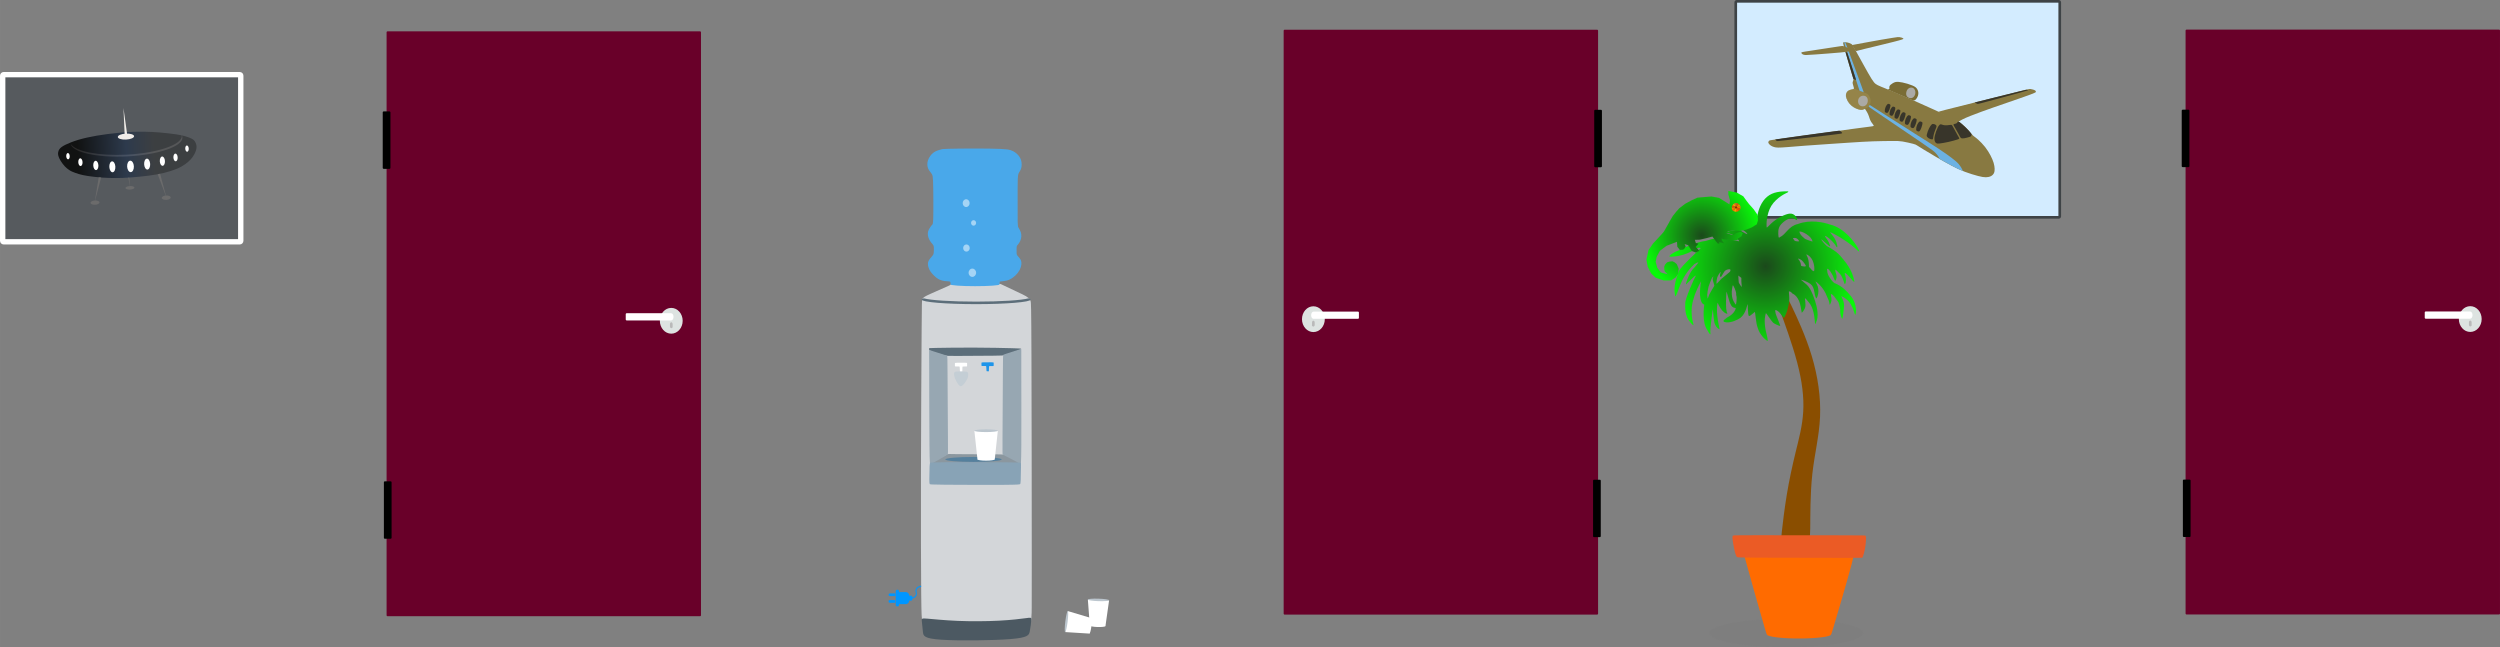 ﻿<?xml version="1.0" encoding="utf-8"?>
<!DOCTYPE svg PUBLIC "-//W3C//DTD SVG 1.1//EN" "http://www.w3.org/Graphics/SVG/1.1/DTD/svg11.dtd">
<svg xmlns="http://www.w3.org/2000/svg" xmlns:xlink="http://www.w3.org/1999/xlink" version="1.1" baseProfile="full" width="1866.73" height="483.296" viewBox="0 0 1866.73 483.30" enable-background="new 0 0 1866.73 483.30" xml:space="preserve">
	<rect x="0" y="0" width="1866.73" height="483.30" fill="#808080" stroke="none"/>
	<g>
		<path fill="#565A5E" fill-opacity="1" stroke-width="4" stroke-linejoin="round" stroke="#FFFFFF" stroke-opacity="1" d="M 179.759,56.507L 179.759,179.797C 179.759,180.215 179.42,180.553 179.003,180.553L 2.756,180.553C 2.338,180.553 2,180.215 2,179.797L 2,56.507C 2,56.09 2.338,55.752 2.756,55.752L 179.003,55.752C 179.42,55.752 179.759,56.09 179.759,56.507 Z "/>
		<g>
			<path fill="#D9D5D2" fill-opacity="1" stroke-width="0.2" stroke-linejoin="round" d="M 136.214,102.71C 136.551,109.306 118.136,115.608 95.082,116.787C 72.496,117.941 53.838,113.749 52.773,107.376C 56.015,112.996 73.61,116.539 94.596,115.466C 117.649,114.288 136.065,107.985 135.728,101.389C 135.721,101.255 135.706,101.123 135.684,100.991C 136.003,101.544 136.184,102.118 136.214,102.71 Z "/>
			<g>
				<linearGradient id="SVGID_Fill1_" gradientUnits="objectBoundingBox" x1="0.002" y1="0.578" x2="1.029" y2="0.578" gradientTransform="rotate(-0.98 0.002 0.578)">
					<stop offset="0.139" stop-color="#000000" stop-opacity="0.804"/>
					<stop offset="0.482" stop-color="#233249" stop-opacity="0.804"/>
					<stop offset="0.678" stop-color="#36383B" stop-opacity="0.804"/>
				</linearGradient>
				<path fill="url(#SVGID_Fill1_)" stroke-width="0.2" stroke-linejoin="round" d="M 43.417,113.694C 43.577,112.84 43.914,111.91 44.681,110.998C 45.449,110.085 46.647,109.191 48.894,108.077C 51.14,106.962 54.436,105.627 58.457,104.424C 62.478,103.222 67.224,102.15 72.445,101.267C 77.665,100.383 83.36,99.686 88.011,99.228C 92.662,98.771 96.268,98.553 99.478,98.439C 102.689,98.326 105.503,98.317 108.604,98.378C 111.705,98.44 115.092,98.571 119.175,98.912C 123.258,99.252 128.036,99.803 131.354,100.292C 134.671,100.782 136.527,101.211 138.359,101.754C 140.191,102.296 142,102.952 143.234,103.602C 144.468,104.252 145.127,104.898 145.715,105.947C 146.303,106.995 146.821,108.446 146.742,110.06C 146.664,111.674 145.989,113.452 145.192,114.991C 144.395,116.53 143.474,117.829 142.35,119.058C 141.226,120.286 139.898,121.443 138.272,122.599C 136.646,123.754 134.721,124.907 132.091,126.016C 129.461,127.125 126.127,128.188 122.605,129.056C 119.083,129.923 115.373,130.595 110.887,131.179C 106.401,131.764 101.14,132.261 96.971,132.554C 92.802,132.848 89.726,132.937 86.52,132.94C 83.315,132.944 79.981,132.86 76.392,132.604C 72.804,132.349 68.961,131.919 65.955,131.464C 62.948,131.01 60.776,130.529 58.76,129.931C 56.742,129.332 54.88,128.616 53.712,128.09C 52.544,127.564 52.071,127.229 51.335,126.712C 50.6,126.194 49.603,125.494 48.495,124.334C 47.387,123.174 46.168,121.554 45.281,120.105C 44.395,118.657 43.84,117.38 43.555,116.353C 43.27,115.325 43.256,114.548 43.417,113.694 Z "/>
				<path fill="#706F6F" fill-opacity="0.804" stroke-width="0.2" stroke-linejoin="round" d="M 70.861,149.688C 72.705,149.593 74.237,150.236 74.282,151.124C 74.327,152.011 72.869,152.806 71.026,152.9C 69.182,152.995 67.65,152.352 67.605,151.465C 67.56,150.578 69.018,149.782 70.861,149.688 Z "/>
				<path fill="#706F6F" fill-opacity="0.804" stroke-width="0.2" stroke-linejoin="round" d="M 124.023,145.981C 125.866,145.887 127.399,146.547 127.445,147.456C 127.492,148.363 126.034,149.176 124.191,149.271C 122.347,149.365 120.815,148.705 120.769,147.797C 120.722,146.889 122.179,146.076 124.023,145.981 Z "/>
				<path fill="#706F6F" fill-opacity="0.804" stroke-width="0.2" stroke-linejoin="round" d="M 96.968,138.93C 98.811,138.836 100.336,139.35 100.374,140.078C 100.411,140.805 98.946,141.472 97.103,141.566C 95.259,141.66 93.734,141.146 93.697,140.419C 93.66,139.691 95.124,139.024 96.968,138.93 Z "/>
				<path fill="#706F6F" fill-opacity="0.804" stroke-width="0.2" stroke-linejoin="round" d="M 124.446,147.997L 117.755,130.076L 119.537,129.73L 124.446,147.997 Z "/>
				<path fill="#706F6F" fill-opacity="0.804" stroke-width="0.2" stroke-linejoin="round" d="M 97.115,139.896L 95.837,132.621L 96.536,132.58L 97.115,139.896 Z "/>
				<path fill="#706F6F" fill-opacity="0.804" stroke-width="0.2" stroke-linejoin="round" d="M 70.725,150.802L 73.708,132.364L 75.496,132.513L 70.725,150.802 Z "/>
			</g>
			<g>
				<path fill="#FFFFFF" fill-opacity="1" stroke-width="0.2" stroke-linejoin="round" d="M 59.896,118.218C 60.776,118.173 61.555,119.427 61.637,121.02C 61.718,122.612 61.071,123.939 60.191,123.984C 59.31,124.029 58.531,122.774 58.45,121.182C 58.369,119.59 59.016,118.263 59.896,118.218 Z "/>
				<path fill="#FFFFFF" fill-opacity="1" stroke-width="0.2" stroke-linejoin="round" d="M 130.917,114.679C 131.797,114.634 132.577,115.889 132.658,117.481C 132.74,119.073 132.092,120.4 131.212,120.446C 130.332,120.491 129.553,119.236 129.471,117.644C 129.39,116.052 130.038,114.724 130.917,114.679 Z "/>
				<path fill="#FFFFFF" fill-opacity="1" stroke-width="0.2" stroke-linejoin="round" d="M 71.375,120.045C 72.436,119.991 73.376,121.504 73.475,123.425C 73.573,125.346 72.792,126.947 71.731,127.001C 70.669,127.056 69.728,125.542 69.63,123.622C 69.532,121.701 70.314,120.1 71.375,120.045 Z "/>
				<path fill="#FFFFFF" fill-opacity="1" stroke-width="0.2" stroke-linejoin="round" d="M 121.063,116.858C 122.125,116.804 123.065,118.317 123.163,120.238C 123.261,122.159 122.48,123.76 121.419,123.815C 120.357,123.869 119.417,122.356 119.319,120.435C 119.221,118.514 120.002,116.913 121.063,116.858 Z "/>
				<path fill="#FFFFFF" fill-opacity="1" stroke-width="0.2" stroke-linejoin="round" d="M 83.676,120.487C 84.919,120.423 86.02,122.196 86.135,124.445C 86.25,126.694 85.335,128.569 84.092,128.633C 82.849,128.696 81.749,126.924 81.633,124.675C 81.519,122.426 82.433,120.551 83.676,120.487 Z "/>
				<path fill="#FFFFFF" fill-opacity="1" stroke-width="0.2" stroke-linejoin="round" d="M 109.664,118.461C 110.907,118.397 112.008,120.17 112.123,122.419C 112.238,124.668 111.324,126.543 110.081,126.607C 108.837,126.67 107.737,124.898 107.622,122.649C 107.507,120.4 108.421,118.525 109.664,118.461 Z "/>
				<path fill="#FFFFFF" fill-opacity="1" stroke-width="0.2" stroke-linejoin="round" d="M 97.222,119.978C 98.611,119.907 99.836,121.765 99.957,124.128C 100.078,126.492 99.049,128.465 97.659,128.536C 96.269,128.607 95.045,126.749 94.924,124.386C 94.803,122.022 95.832,120.049 97.222,119.978 Z "/>
				<path fill="#FFFFFF" fill-opacity="1" stroke-width="0.2" stroke-linejoin="round" d="M 50.631,114.259C 51.349,114.223 51.985,115.246 52.051,116.545C 52.118,117.844 51.589,118.927 50.872,118.963C 50.154,119 49.518,117.977 49.452,116.678C 49.385,115.379 49.913,114.296 50.631,114.259 Z "/>
				<path fill="#FFFFFF" fill-opacity="1" stroke-width="0.2" stroke-linejoin="round" d="M 139.508,108.626C 140.226,108.589 140.862,109.613 140.928,110.912C 140.995,112.211 140.466,113.293 139.749,113.33C 139.031,113.367 138.395,112.344 138.329,111.044C 138.262,109.746 138.79,108.663 139.508,108.626 Z "/>
				<path fill="#F1EDE9" fill-opacity="1" stroke-width="0.2" stroke-linejoin="round" d="M 93.92,99.773C 97.272,99.603 100.041,100.46 100.104,101.689C 100.167,102.918 97.5,104.053 94.148,104.225C 90.795,104.396 88.027,103.539 87.964,102.31C 87.901,101.081 90.568,99.945 93.92,99.773 Z "/>
				<path fill="#F1EDE9" fill-opacity="1" stroke-width="0.2" stroke-linejoin="round" d="M 92.179,80.603L 93.09,101.009L 95.017,100.832L 92.179,80.603 Z "/>
			</g>
		</g>
	</g>
	<g>
		<g>
			<path fill="#690029" fill-opacity="1" stroke-width="0.2" stroke-linejoin="round" d="M 522.667,23.394L 289.41,23.394C 288.992,23.394 288.654,23.732 288.654,24.15L 288.654,459.38C 288.654,459.797 288.992,460.136 289.41,460.136L 522.667,460.136C 523.085,460.136 523.423,459.797 523.423,459.38L 523.423,24.15C 523.423,23.732 523.085,23.394 522.667,23.394 Z "/>
			<path fill="#000000" fill-opacity="1" stroke-width="0.2" stroke-linejoin="round" d="M 290.77,83.186L 286.53,83.186C 286.112,83.186 285.774,83.524 285.774,83.941L 285.774,125.323C 285.774,125.741 286.112,126.079 286.53,126.079L 290.77,126.079C 291.188,126.079 291.528,125.741 291.528,125.323L 291.528,83.941C 291.528,83.524 291.188,83.186 290.77,83.186 Z "/>
			<path fill="#000000" fill-opacity="1" stroke-width="0.2" stroke-linejoin="round" d="M 291.633,359.399L 287.395,359.399C 286.977,359.399 286.639,359.738 286.639,360.155L 286.639,401.537C 286.639,401.954 286.977,402.293 287.395,402.293L 291.633,402.293C 292.051,402.293 292.391,401.954 292.391,401.537L 292.391,360.155C 292.391,359.738 292.051,359.399 291.633,359.399 Z "/>
			<path fill="#DDE3E1" fill-opacity="1" stroke-width="0.2" stroke-linejoin="round" d="M 501.223,229.903C 496.516,229.903 492.699,234.214 492.699,239.531C 492.699,244.848 496.516,249.158 501.223,249.158C 505.931,249.158 509.747,244.848 509.747,239.531C 509.747,234.214 505.931,229.903 501.223,229.903 Z "/>
		</g>
		<path fill="#B9B9B9" fill-opacity="1" stroke-width="0.2" stroke-linejoin="round" d="M 501.251,240.647C 501.805,240.647 502.254,241.272 502.255,242.13L 502.255,243.675C 502.281,243.77 502.294,243.87 502.294,243.974C 502.294,244.569 501.845,245.052 501.29,245.052C 500.831,245.052 500.444,244.721 500.325,244.269C 500.276,244.171 500.248,244.062 500.248,243.947L 500.247,242.043C 500.247,241.272 500.696,240.647 501.251,240.647 Z "/>
		<path fill="#FFFFFF" fill-opacity="1" stroke-width="0.2" stroke-linejoin="round" d="M 501.002,233.864C 501.124,233.864 501.239,233.893 501.341,233.944C 502.214,234.045 502.903,235.193 502.903,236.593C 502.903,238.061 502.148,239.25 501.198,239.25C 501.135,239.266 501.07,239.275 501.002,239.275L 467.988,239.275C 467.57,239.275 467.231,238.937 467.231,238.519L 467.231,234.62C 467.231,234.203 467.57,233.864 467.988,233.864L 501.002,233.864 Z "/>
	</g>
	<g>
		<g>
			<path fill="#690029" fill-opacity="1" stroke-width="0.2" stroke-linejoin="round" d="M 959.255,22.189L 1192.51,22.189C 1192.93,22.189 1193.27,22.527 1193.27,22.944L 1193.27,458.174C 1193.27,458.591 1192.93,458.93 1192.51,458.93L 959.255,458.93C 958.838,458.93 958.499,458.591 958.499,458.174L 958.499,22.944C 958.499,22.527 958.838,22.189 959.255,22.189 Z "/>
			<path fill="#000000" fill-opacity="1" stroke-width="0.2" stroke-linejoin="round" d="M 1191.15,81.978L 1195.39,81.978C 1195.81,81.978 1196.15,82.317 1196.15,82.735L 1196.15,124.117C 1196.15,124.534 1195.81,124.873 1195.39,124.873L 1191.15,124.873C 1190.73,124.873 1190.39,124.534 1190.39,124.117L 1190.39,82.735C 1190.39,82.317 1190.73,81.978 1191.15,81.978 Z "/>
			<path fill="#000000" fill-opacity="1" stroke-width="0.2" stroke-linejoin="round" d="M 1190.29,358.193L 1194.53,358.193C 1194.95,358.193 1195.28,358.532 1195.28,358.95L 1195.28,400.331C 1195.28,400.749 1194.95,401.087 1194.53,401.087L 1190.29,401.087C 1189.87,401.087 1189.53,400.749 1189.53,400.331L 1189.53,358.95C 1189.53,358.532 1189.87,358.193 1190.29,358.193 Z "/>
			<path fill="#DDE3E1" fill-opacity="1" stroke-width="0.2" stroke-linejoin="round" d="M 980.698,228.698C 985.406,228.698 989.222,233.008 989.222,238.325C 989.222,243.643 985.406,247.953 980.698,247.953C 975.991,247.953 972.175,243.643 972.175,238.325C 972.175,233.008 975.991,228.698 980.698,228.698 Z "/>
		</g>
		<path fill="#B9B9B9" fill-opacity="1" stroke-width="0.2" stroke-linejoin="round" d="M 980.673,239.442C 980.119,239.442 979.669,240.067 979.668,240.925L 979.668,242.47C 979.643,242.565 979.63,242.665 979.63,242.768C 979.63,243.364 980.079,243.847 980.633,243.847C 981.092,243.847 981.479,243.516 981.599,243.063C 981.648,242.966 981.676,242.856 981.676,242.741L 981.677,240.838C 981.677,240.067 981.227,239.442 980.673,239.442 Z "/>
		<path fill="#FFFFFF" fill-opacity="1" stroke-width="0.2" stroke-linejoin="round" d="M 980.922,232.659C 980.8,232.659 980.684,232.688 980.582,232.739C 979.709,232.84 979.021,233.988 979.021,235.388C 979.021,236.855 979.776,238.044 980.726,238.044C 980.788,238.061 980.854,238.07 980.922,238.07L 1013.94,238.07C 1014.35,238.07 1014.69,237.731 1014.69,237.314L 1014.69,233.415C 1014.69,232.998 1014.35,232.659 1013.94,232.659L 980.922,232.659 Z "/>
	</g>
	<g>
		<g>
			<path fill="#690029" fill-opacity="1" stroke-width="0.2" stroke-linejoin="round" d="M 1865.97,22.099L 1632.72,22.099C 1632.3,22.099 1631.96,22.438 1631.96,22.855L 1631.96,458.085C 1631.96,458.502 1632.3,458.841 1632.72,458.841L 1865.97,458.841C 1866.39,458.841 1866.73,458.502 1866.73,458.085L 1866.73,22.855C 1866.73,22.438 1866.39,22.099 1865.97,22.099 Z "/>
			<path fill="#000000" fill-opacity="1" stroke-width="0.2" stroke-linejoin="round" d="M 1634.08,81.891L 1629.84,81.891C 1629.42,81.891 1629.08,82.229 1629.08,82.647L 1629.08,124.028C 1629.08,124.446 1629.42,124.784 1629.84,124.784L 1634.08,124.784C 1634.49,124.784 1634.83,124.446 1634.83,124.028L 1634.83,82.647C 1634.83,82.229 1634.49,81.891 1634.08,81.891 Z "/>
			<path fill="#000000" fill-opacity="1" stroke-width="0.2" stroke-linejoin="round" d="M 1634.94,358.104L 1630.7,358.104C 1630.28,358.104 1629.94,358.443 1629.94,358.86L 1629.94,400.242C 1629.94,400.659 1630.28,400.998 1630.7,400.998L 1634.94,400.998C 1635.36,400.998 1635.7,400.659 1635.7,400.242L 1635.7,358.86C 1635.7,358.443 1635.36,358.104 1634.94,358.104 Z "/>
			<path fill="#DDE3E1" fill-opacity="1" stroke-width="0.2" stroke-linejoin="round" d="M 1844.53,228.608C 1839.82,228.608 1836.01,232.919 1836.01,238.236C 1836.01,243.553 1839.82,247.863 1844.53,247.863C 1849.24,247.863 1853.05,243.553 1853.05,238.236C 1853.05,232.919 1849.24,228.608 1844.53,228.608 Z "/>
		</g>
		<path fill="#B9B9B9" fill-opacity="1" stroke-width="0.2" stroke-linejoin="round" d="M 1844.56,239.353C 1845.11,239.353 1845.56,239.978 1845.56,240.835L 1845.56,242.38C 1845.59,242.475 1845.6,242.575 1845.6,242.678C 1845.6,243.274 1845.15,243.757 1844.6,243.757C 1844.14,243.757 1843.75,243.426 1843.63,242.974C 1843.58,242.876 1843.55,242.767 1843.55,242.651L 1843.55,240.748C 1843.55,239.978 1844,239.353 1844.56,239.353 Z "/>
		<path fill="#FFFFFF" fill-opacity="1" stroke-width="0.2" stroke-linejoin="round" d="M 1844.31,232.569C 1844.43,232.569 1844.55,232.598 1844.65,232.649C 1845.52,232.75 1846.21,233.898 1846.21,235.298C 1846.21,236.766 1845.45,237.955 1844.5,237.955C 1844.44,237.971 1844.38,237.98 1844.31,237.98L 1811.29,237.98C 1810.88,237.98 1810.54,237.642 1810.54,237.224L 1810.54,233.325C 1810.54,232.908 1810.88,232.569 1811.29,232.569L 1844.31,232.569 Z "/>
	</g>
	<g>
		<g>
			<path fill="#FFFFFF" fill-opacity="1" stroke-width="0.2" stroke-linejoin="round" d="M 797.367,456.292L 795.4,471.971L 813.423,473.101L 814.874,461.539L 797.367,456.292 Z "/>
			<path fill="#BCC6CE" fill-opacity="1" stroke-width="0.2" stroke-linejoin="round" d="M 795.465,463.973C 794.922,468.305 794.864,471.885 795.336,471.97C 795.809,472.055 796.632,468.611 797.176,464.279C 797.72,459.947 797.777,456.367 797.305,456.282C 796.832,456.197 796.009,459.64 795.465,463.973 Z "/>
			<path fill="#FFFFFF" fill-opacity="1" stroke-width="0.2" stroke-linejoin="round" d="M 813.268,467.176C 812.869,470.356 812.929,473.003 813.401,473.088C 813.874,473.173 814.58,470.664 814.979,467.483C 815.379,464.303 815.319,461.656 814.846,461.571C 814.374,461.486 813.668,463.996 813.268,467.176 Z "/>
		</g>
		<g>
			<path fill="#FFFFFF" fill-opacity="1" stroke-width="0.2" stroke-linejoin="round" d="M 828.148,448.291L 812.298,447.775L 813.752,467.117L 825.439,467.498L 828.148,448.291 Z "/>
			<path fill="#BCC6CE" fill-opacity="1" stroke-width="0.2" stroke-linejoin="round" d="M 820.247,447.021C 815.868,446.879 812.305,447.179 812.288,447.691C 812.271,448.204 815.808,448.735 820.187,448.878C 824.566,449.021 828.13,448.72 828.147,448.208C 828.163,447.695 824.627,447.164 820.247,447.021 Z "/>
			<path fill="#FFFFFF" fill-opacity="1" stroke-width="0.2" stroke-linejoin="round" d="M 819.61,466.339C 816.395,466.234 813.776,466.565 813.759,467.077C 813.742,467.59 816.335,468.09 819.55,468.195C 822.765,468.3 825.385,467.969 825.401,467.456C 825.418,466.943 822.825,466.443 819.61,466.339 Z "/>
		</g>
		<g>
			<path fill="#D3D6D9" fill-opacity="1" stroke-width="0.2" stroke-linejoin="round" d="M 770.262,458.49C 770.163,460.464 770.065,462.438 769.867,464.019C 769.67,465.598 767.868,469.065 688.649,463.524C 688.279,462.093 688.032,460.514 687.859,443.091C 687.687,425.667 687.588,392.4 687.67,353.467C 687.752,314.534 688.015,269.935 688.171,247.314C 688.327,224.694 688.376,224.052 688.673,223.411C 688.969,222.769 689.512,222.127 690.894,221.313C 692.276,220.499 694.497,219.511 708.885,213.157C 709.6,212.774 709.822,212.502 710.057,212.342C 710.291,212.182 710.538,212.132 716.498,212.071L 740.227,211.923C 746.323,211.91 746.841,211.96 747.445,212.194C 748.05,212.429 761.599,218.895 763.573,219.833C 765.547,220.77 767.003,221.683 767.929,222.46C 768.854,223.238 769.249,223.879 769.545,224.842C 769.842,225.805 770.039,227.088 770.18,265.797C 770.32,304.506 770.405,380.642 770.413,419.12C 770.423,457.599 770.357,458.422 770.262,458.49 Z "/>
			<path fill="#5C6E7A" fill-opacity="1" stroke-width="0.2" stroke-linejoin="round" d="M 769.52,223.711C 769.52,225.587 751.319,227.108 728.866,227.108C 706.413,227.108 688.212,225.587 688.212,223.711C 688.212,223.384 688.763,223.068 689.794,222.77C 694.695,224.185 710.326,225.221 728.852,225.221C 747.395,225.221 763.039,224.184 767.925,222.766C 768.964,223.065 769.52,223.383 769.52,223.711 Z "/>
			<g>
				<g>
					<g>
						<path fill="#0096FF" fill-opacity="1" stroke-width="0.2" stroke-linejoin="round" d="M 663.474,444.113C 663.474,444.675 663.93,445.131 664.492,445.131L 668.494,445.131L 668.494,443.096L 664.492,443.096C 663.93,443.096 663.474,443.551 663.474,444.113 Z M 663.441,449.077C 663.441,449.639 663.897,450.094 664.459,450.094L 668.461,450.094L 668.461,448.059L 664.459,448.059C 663.897,448.059 663.441,448.515 663.441,449.077 Z M 670.075,440.32C 669.381,440.32 668.82,440.882 668.82,441.575L 668.82,451.615C 668.82,452.308 669.381,452.87 670.075,452.87C 670.768,452.87 671.329,452.308 671.329,451.615L 671.329,451.093L 671.352,451.094L 676.349,451.094C 677.736,451.094 678.859,449.97 678.859,448.583L 678.859,448.54L 680.352,448.54C 680.866,448.54 681.291,447.834 681.359,446.918L 682.135,446.676L 682.135,446.675C 684.014,446.054 685.056,444.039 684.468,442.142L 684.466,442.134C 684,440.642 684.818,439.055 686.297,438.565L 687.807,438.158L 687.804,437.268L 686.077,437.808C 684.183,438.421 683.131,440.446 683.724,442.351L 683.726,442.358C 684.189,443.848 683.373,445.431 681.9,445.921L 681.899,445.919L 681.324,446.099C 681.195,445.332 680.808,444.775 680.352,444.775L 678.859,444.775L 678.859,444.623C 678.859,443.236 677.736,442.113 676.349,442.113L 671.352,442.113L 671.329,442.113L 671.329,441.575C 671.329,440.882 670.768,440.32 670.075,440.32 Z "/>
						<path fill="#4C5962" fill-opacity="1" stroke-width="0.2" stroke-linejoin="round" d="M 688.301,463.748C 688.458,465.662 688.792,469.25 689.153,472.041C 689.515,474.832 689.904,476.825 702.931,477.683C 715.959,478.541 741.626,478.263 754.737,477.179C 767.848,476.096 768.404,474.207 768.942,471.345C 769.479,468.483 770,464.648 770.083,462.793C 770.166,460.938 769.811,461.063 766.073,461.574C 762.334,462.084 755.211,462.98 745.862,463.464C 736.513,463.948 724.939,464.021 714.955,463.6C 704.972,463.18 696.579,462.267 692.372,461.931C 688.165,461.594 688.145,461.834 688.301,463.748 Z "/>
						<path fill="#49A8EA" fill-opacity="1" stroke-width="0.2" stroke-linejoin="round" d="M 702.675,111.568C 703.296,111.383 703.691,111.235 707.911,111.111C 712.131,110.988 720.176,110.889 727.752,110.889C 735.329,110.889 742.436,110.988 746.903,111.186C 751.37,111.383 753.196,111.679 754.677,112.148C 756.158,112.617 757.293,113.258 758.28,113.999C 759.267,114.739 760.106,115.578 760.797,116.491C 761.488,117.404 762.031,118.392 762.377,119.478C 762.722,120.563 762.87,121.748 762.87,122.908C 762.87,124.068 762.722,125.203 762.352,126.19C 761.982,127.177 761.39,128.016 760.921,128.806C 760.452,129.596 760.106,130.336 759.958,133.767C 759.81,137.197 759.86,143.317 759.86,149.561C 759.86,155.805 759.81,162.172 759.884,165.553C 759.958,168.934 760.156,169.329 760.427,169.822C 760.699,170.316 761.044,170.908 761.365,171.5C 761.686,172.093 761.982,172.685 762.229,173.5C 762.475,174.314 762.673,175.35 762.624,176.436C 762.574,177.522 762.278,178.657 761.908,179.595C 761.538,180.533 761.094,181.273 760.649,181.866C 760.205,182.458 759.761,182.902 759.489,183.322C 759.218,183.741 759.119,184.136 759.07,185.247C 759.021,186.357 759.021,188.183 759.094,189.195C 759.169,190.207 759.317,190.404 759.736,190.898C 760.156,191.392 760.847,192.181 761.365,192.848C 761.883,193.514 762.229,194.057 762.451,194.797C 762.673,195.538 762.772,196.476 762.624,197.635C 762.475,198.795 762.081,200.177 761.365,201.559C 760.649,202.941 759.613,204.323 758.28,205.606C 756.948,206.89 755.319,208.074 753.739,208.79C 752.16,209.506 750.63,209.752 749.371,209.901C 748.113,210.049 747.125,210.098 746.706,210.222C 746.286,210.345 746.434,210.542 746.459,210.888C 746.484,211.233 746.385,211.727 746.274,212.035C 746.163,212.344 746.039,212.467 739.969,212.554C 733.898,212.64 721.879,212.689 715.87,212.689C 709.86,212.689 709.86,212.64 709.836,212.27C 709.811,211.899 709.762,211.208 709.675,210.789C 709.589,210.37 709.465,210.222 708.766,210.139C 708.067,210.057 706.792,210.041 705.426,209.859C 704.061,209.679 702.605,209.333 701.359,208.741C 700.112,208.148 699.076,207.31 697.99,206.31C 696.904,205.311 695.769,204.15 694.954,203.003C 694.14,201.855 693.646,200.72 693.325,199.721C 693.005,198.721 692.857,197.857 692.869,197.006C 692.881,196.155 693.054,195.315 693.486,194.513C 693.918,193.711 694.609,192.946 695.201,192.268C 695.793,191.589 696.287,190.997 696.62,190.491C 696.953,189.985 697.126,189.565 697.225,188.529C 697.323,187.492 697.348,185.839 697.286,184.839C 697.225,183.84 697.077,183.494 696.929,183.198C 696.781,182.902 696.632,182.655 696.336,182.31C 696.04,181.964 695.596,181.52 695.102,180.854C 694.609,180.188 694.066,179.299 693.659,178.398C 693.251,177.498 692.98,176.584 692.857,175.659C 692.733,174.733 692.758,173.795 692.992,172.907C 693.227,172.019 693.671,171.18 694.091,170.464C 694.51,169.748 694.905,169.156 695.263,168.724C 695.62,168.292 695.942,168.021 696.213,167.638C 696.484,167.256 696.706,166.762 696.822,163.92C 696.937,161.078 696.945,155.887 696.925,150.281C 696.904,144.674 696.855,138.653 696.706,135.223C 696.558,131.792 696.312,130.953 695.917,130.213C 695.522,129.472 694.979,128.831 694.461,128.165C 693.943,127.498 693.449,126.807 693.091,125.98C 692.733,125.153 692.511,124.191 692.449,123.167C 692.388,122.143 692.486,121.057 692.844,119.909C 693.202,118.762 693.819,117.552 694.572,116.491C 695.324,115.43 696.213,114.517 697.2,113.826C 698.187,113.135 699.273,112.666 700.24,112.321C 701.206,111.975 702.053,111.753 702.675,111.568 Z "/>
						<path fill="#4C9CD5" fill-opacity="1" stroke-width="0.2" stroke-linejoin="round" d="M 726.907,341.209C 738.52,341.209 747.934,342.038 747.934,343.06C 747.934,344.082 738.52,344.911 726.907,344.911C 715.295,344.911 705.881,344.082 705.881,343.06C 705.881,342.038 715.295,341.209 726.907,341.209 Z "/>
						<path fill="#5C6E7A" fill-opacity="0.604" stroke-width="0.2" stroke-linejoin="round" d="M 707.461,339.086C 708.004,338.938 708.645,339.037 715.531,339.111C 722.416,339.185 735.545,339.234 742.357,339.259C 749.168,339.284 749.661,339.284 751.858,340.246C 754.054,341.208 757.954,343.134 759.928,344.269C 761.902,345.404 761.952,345.75 756.251,345.996C 750.55,346.243 739.099,346.391 728.191,346.416C 717.283,346.44 706.918,346.342 701.464,346.218C 696.01,346.095 695.467,345.947 695.195,345.774C 694.924,345.602 694.924,345.404 695.911,344.812C 696.898,344.219 698.873,343.232 700.724,342.368C 702.574,341.505 704.302,340.765 705.388,340.197C 706.474,339.629 706.918,339.234 707.461,339.086 Z "/>
						<path fill="#5C6E7A" fill-opacity="1" stroke-width="0.2" stroke-linejoin="round" d="M 693.691,260.307C 693.74,259.906 693.692,259.882 699.195,259.784C 704.699,259.685 715.754,259.511 727.032,259.547C 738.309,259.583 749.81,259.83 755.78,259.996C 761.751,260.161 762.192,260.244 762.414,260.417C 762.636,260.59 762.64,260.852 760.395,261.723C 758.151,262.594 753.66,264.075 751.216,264.815C 748.773,265.556 748.378,265.556 741.468,265.605C 734.558,265.654 721.133,265.753 714.198,265.778C 707.263,265.802 706.819,265.753 704.426,265.155C 702.032,264.558 697.69,263.412 695.592,262.449C 693.495,261.486 693.642,260.708 693.691,260.307 Z "/>
						<path fill="#97A7B2" fill-opacity="1" stroke-width="0.2" stroke-linejoin="round" d="M 748.843,278.401C 748.929,266.271 748.962,265.58 749.061,265.202C 749.16,264.823 749.324,264.758 751.397,264.1C 753.47,263.441 757.452,262.191 759.656,261.467C 761.861,260.743 762.289,260.546 762.47,260.529C 762.651,260.513 762.585,260.677 762.599,275.018C 762.613,289.357 762.706,317.874 762.617,332.279C 762.528,346.686 762.257,346.981 761.992,346.873C 761.727,346.764 761.469,346.251 759.271,344.957C 757.073,343.664 752.933,341.59 750.835,340.539C 748.737,339.487 748.679,339.458 748.627,339.15C 748.574,338.842 748.525,338.255 748.571,326.177C 748.617,314.099 748.757,290.53 748.843,278.401 Z "/>
						<path fill="#97A7B2" fill-opacity="1" stroke-width="0.2" stroke-linejoin="round" d="M 707.523,279.187C 707.437,267.057 707.404,266.366 707.305,265.988C 707.206,265.609 707.042,265.543 704.969,264.885C 702.896,264.228 698.914,262.977 696.71,262.253C 694.505,261.529 694.077,261.332 693.896,261.315C 693.715,261.299 693.781,261.463 693.819,275.727C 693.857,289.991 693.868,318.354 694.012,332.552C 694.156,346.751 694.433,346.785 694.646,346.753C 694.859,346.721 695.007,346.622 696.986,345.511C 698.966,344.399 702.777,342.275 704.898,341.022C 707.019,339.77 707.451,339.387 707.668,339.104C 707.885,338.82 707.887,338.637 707.818,326.761C 707.749,314.885 707.609,291.316 707.523,279.187 Z "/>
						<path fill="#88A3B6" fill-opacity="1" stroke-width="0.2" stroke-linejoin="round" d="M 694.101,348.304C 694.217,345.918 694.348,345.754 694.677,345.573C 695.006,345.392 695.533,345.194 706.688,345.128C 717.842,345.063 739.626,345.128 750.682,345.211C 761.738,345.293 762.067,345.392 762.231,345.655C 762.396,345.918 762.396,346.346 762.363,348.896C 762.33,351.446 762.264,356.119 762.165,358.57C 762.067,361.021 761.935,361.252 761.656,361.482C 761.376,361.713 760.948,361.943 749.744,362.025C 738.54,362.107 716.559,362.042 705.503,361.943C 694.447,361.844 694.315,361.713 694.183,361.367C 694.052,361.021 693.92,360.462 693.904,357.879C 693.887,355.296 693.986,350.689 694.101,348.304 Z "/>
						<path fill="#1E95EA" fill-opacity="1" stroke-width="0.2" stroke-linejoin="round" d="M 737.478,277.241C 737.232,277.237 737.018,277.245 736.874,277.233C 736.73,277.221 736.656,277.188 736.594,276.529C 736.532,275.872 736.483,274.588 736.438,273.942C 736.393,273.296 736.351,273.288 735.767,273.292C 735.183,273.296 734.056,273.313 733.476,273.305C 732.896,273.296 732.864,273.264 732.847,272.828C 732.831,272.392 732.831,271.553 732.855,271.1C 732.88,270.647 732.929,270.582 734.41,270.545C 735.891,270.508 738.803,270.5 740.312,270.52C 741.822,270.541 741.929,270.59 741.974,271.034C 742.019,271.479 742.003,272.317 741.97,272.774C 741.937,273.231 741.888,273.305 741.612,273.33C 741.337,273.354 740.835,273.33 740.563,273.321C 740.292,273.313 740.251,273.321 739.946,273.33C 739.642,273.338 739.074,273.346 738.786,273.383C 738.498,273.42 738.49,273.486 738.474,274.14C 738.457,274.794 738.433,276.036 738.4,276.657C 738.367,277.278 738.326,277.278 738.165,277.27C 738.005,277.262 737.725,277.245 737.478,277.241 Z "/>
						<path fill="#FFFFFF" fill-opacity="1" stroke-width="0.2" stroke-linejoin="round" d="M 717.638,277.569C 717.391,277.565 717.177,277.573 717.033,277.561C 716.89,277.548 716.816,277.516 716.754,276.857C 716.692,276.199 716.643,274.916 716.598,274.27C 716.552,273.625 716.511,273.616 715.927,273.62C 715.343,273.625 714.216,273.641 713.636,273.633C 713.056,273.625 713.023,273.591 713.007,273.155C 712.99,272.719 712.99,271.88 713.015,271.428C 713.04,270.976 713.089,270.91 714.57,270.873C 716.05,270.835 718.963,270.828 720.472,270.848C 721.982,270.869 722.089,270.918 722.134,271.362C 722.179,271.806 722.162,272.646 722.13,273.102C 722.097,273.559 722.047,273.633 721.772,273.657C 721.496,273.682 720.994,273.657 720.723,273.649C 720.451,273.641 720.41,273.649 720.106,273.657C 719.802,273.666 719.234,273.674 718.946,273.711C 718.658,273.748 718.65,273.813 718.634,274.468C 718.617,275.122 718.592,276.364 718.559,276.985C 718.527,277.606 718.485,277.606 718.325,277.598C 718.165,277.589 717.885,277.573 717.638,277.569 Z "/>
						<path fill="#C4CED5" fill-opacity="1" stroke-width="0.2" stroke-linejoin="round" d="M 713.289,277.574C 713.511,277.5 713.799,277.451 714.363,277.418C 714.926,277.385 715.765,277.369 717.007,277.369C 718.25,277.369 719.895,277.385 720.824,277.443C 721.754,277.5 721.968,277.599 722.182,277.714C 722.396,277.83 722.609,277.961 722.741,278.265C 722.873,278.57 722.922,279.047 722.932,279.796C 722.943,280.546 722.915,281.567 722.104,283.203C 721.292,284.839 719.699,287.089 718.511,287.964C 717.324,288.839 716.542,288.339 715.626,287.147C 714.71,285.956 713.658,284.072 713.07,282.543C 712.483,281.013 712.359,279.836 712.384,279.113C 712.409,278.389 712.582,278.117 712.746,277.932C 712.911,277.747 713.067,277.648 713.289,277.574 Z "/>
					</g>
					<path fill="#FFFFFF" fill-opacity="0.502" stroke-width="0.2" stroke-linejoin="round" d="M 721.426,148.771C 722.858,148.771 724.019,150.075 724.019,151.683C 724.019,153.291 722.858,154.594 721.426,154.594C 719.993,154.594 718.832,153.291 718.832,151.683C 718.832,150.075 719.993,148.771 721.426,148.771 Z "/>
					<path fill="#FFFFFF" fill-opacity="0.502" stroke-width="0.2" stroke-linejoin="round" d="M 721.628,182.523C 722.983,182.523 724.081,183.726 724.081,185.209C 724.081,186.692 722.983,187.894 721.628,187.894C 720.273,187.894 719.175,186.692 719.175,185.209C 719.175,183.726 720.273,182.523 721.628,182.523 Z "/>
					<path fill="#FFFFFF" fill-opacity="0.502" stroke-width="0.2" stroke-linejoin="round" d="M 726.049,206.765C 727.597,206.765 728.852,205.375 728.852,203.659C 728.852,201.944 727.597,200.554 726.049,200.554C 724.5,200.554 723.245,201.944 723.245,203.659C 723.245,205.375 724.5,206.765 726.049,206.765 Z "/>
					<path fill="#FFFFFF" fill-opacity="0.502" stroke-width="0.2" stroke-linejoin="round" d="M 726.965,164.407C 728.007,164.407 728.852,165.324 728.852,166.456C 728.852,167.587 728.007,168.505 726.965,168.505C 725.923,168.505 725.078,167.587 725.078,166.456C 725.078,165.324 725.923,164.407 726.965,164.407 Z "/>
				</g>
				<path fill="#49A8EA" fill-opacity="1" stroke-width="0.2" stroke-linejoin="round" d="M 728.138,211.101C 738.21,211.101 746.376,211.68 746.376,212.395C 746.376,213.109 738.21,213.689 728.138,213.689C 718.065,213.689 709.9,213.109 709.9,212.395C 709.9,211.68 718.065,211.101 728.138,211.101 Z "/>
			</g>
			<g>
				<path fill="#FFFFFF" fill-opacity="1" stroke-width="0.2" stroke-linejoin="round" d="M 745.073,321.704L 727.555,321.704L 729.856,343.005L 742.772,343.005L 745.073,321.704 Z "/>
				<path fill="#BCC6CE" fill-opacity="1" stroke-width="0.2" stroke-linejoin="round" d="M 736.305,320.586C 731.465,320.586 727.541,321.045 727.541,321.612C 727.541,322.178 731.465,322.638 736.305,322.638C 741.145,322.638 745.069,322.178 745.069,321.612C 745.069,321.045 741.145,320.586 736.305,320.586 Z "/>
				<path fill="#FFFFFF" fill-opacity="1" stroke-width="0.2" stroke-linejoin="round" d="M 736.295,341.935C 732.742,341.935 729.862,342.395 729.862,342.961C 729.862,343.527 732.742,343.987 736.295,343.987C 739.849,343.987 742.729,343.527 742.729,342.961C 742.729,342.395 739.849,341.935 736.295,341.935 Z "/>
			</g>
		</g>
	</g>
	<g>
		<path fill="#D3ECFF" fill-opacity="1" stroke-width="2" stroke-linejoin="round" stroke="#3E4346" stroke-opacity="1" d="M 1296.82,1L 1537.24,1C 1537.66,1 1538,1.338 1538,1.756L 1538,161.532C 1538,161.95 1537.66,162.288 1537.24,162.288L 1296.82,162.288C 1296.41,162.288 1296.07,161.95 1296.07,161.532L 1296.07,1.756C 1296.07,1.338 1296.41,1 1296.82,1 Z "/>
		<g>
			<g>
				<path fill="#887941" fill-opacity="1" stroke-width="0.2" stroke-linejoin="round" d="M 1447.46,83.603C 1447.57,83.399 1448.25,83.157 1452.87,81.97C 1457.49,80.783 1466.04,78.651 1474.28,76.594C 1482.52,74.537 1490.45,72.554 1497.21,70.869C 1503.97,69.183 1509.56,67.795 1512.48,67.093C 1515.4,66.391 1515.65,66.373 1516.18,66.449C 1516.71,66.525 1517.52,66.694 1518.24,66.932C 1518.97,67.17 1519.61,67.478 1519.91,67.774C 1520.22,68.069 1520.19,68.351 1520.15,68.612C 1520.11,68.872 1520.06,69.11 1516.28,70.526C 1512.5,71.941 1504.98,74.534 1498.2,76.873C 1491.41,79.212 1485.36,81.297 1479.52,83.432C 1473.68,85.567 1468.05,87.752 1465.28,89.2C 1462.5,90.647 1462.58,91.357 1460.22,90.391C 1457.86,89.425 1453.07,86.783 1450.44,85.378C 1447.81,83.974 1447.35,83.808 1447.46,83.603 Z "/>
				<path fill="#7A6C35" fill-opacity="1" stroke-width="0.2" stroke-linejoin="round" d="M 1409.69,66.951C 1409.72,66.904 1409.75,66.856 1409.91,66.774C 1410.07,66.691 1410.35,66.574 1410.54,66.466C 1410.73,66.359 1410.82,66.261 1410.83,66.094C 1410.84,65.926 1410.77,65.69 1410.75,65.391C 1410.72,65.093 1410.76,64.732 1410.9,64.369C 1411.04,64.006 1411.3,63.641 1411.72,63.255C 1412.14,62.869 1412.72,62.463 1413.36,62.099C 1413.99,61.734 1414.68,61.411 1415.4,61.25C 1416.13,61.089 1416.88,61.091 1417.72,61.159C 1418.56,61.227 1419.48,61.363 1420.59,61.596C 1421.71,61.83 1423.03,62.16 1424.32,62.545C 1425.6,62.93 1426.85,63.369 1427.86,63.792C 1428.87,64.215 1429.64,64.623 1430.21,65.045C 1430.78,65.468 1431.15,65.905 1431.48,66.42C 1431.8,66.935 1432.07,67.526 1432.23,68.124C 1432.39,68.721 1432.45,69.323 1432.41,69.925C 1432.37,70.528 1432.23,71.132 1432.06,71.661C 1431.88,72.19 1431.66,72.645 1431.4,73.075C 1431.13,73.503 1430.82,73.907 1430.59,74.165C 1430.36,74.423 1430.21,74.536 1430.07,74.639C 1429.92,74.742 1429.79,74.834 1429.55,74.918C 1429.32,75.001 1428.99,75.076 1428.79,75.095C 1428.6,75.114 1428.54,75.078 1425.39,73.719C 1422.25,72.361 1416.01,69.681 1412.87,68.33C 1409.73,66.979 1409.69,66.957 1409.66,66.935"/>
				<path fill="#887941" fill-opacity="1" stroke-width="0.2" stroke-linejoin="round" d="M 1320.42,106.032C 1320.5,105.745 1320.69,105.311 1321.05,105.042C 1321.4,104.772 1321.92,104.667 1328.14,103.799C 1334.36,102.931 1346.28,101.299 1357.28,99.795C 1368.28,98.292 1378.35,96.918 1385.15,96.013C 1391.95,95.109 1395.47,94.675 1397.31,94.412C 1399.15,94.149 1399.31,94.058 1398.97,93.511C 1398.63,92.964 1397.8,91.961 1397.21,91.039C 1396.63,90.117 1396.29,89.275 1395.98,88.324C 1395.66,87.373 1395.38,86.313 1394.84,85.16C 1394.31,84.006 1393.52,82.76 1393.09,82.079C 1392.67,81.397 1392.59,81.279 1392.4,81.311C 1392.21,81.344 1391.9,81.527 1391.44,81.713C 1390.99,81.899 1390.38,82.088 1389.5,82.025C 1388.61,81.961 1387.45,81.645 1386.22,81.123C 1384.98,80.601 1383.68,79.874 1382.53,78.892C 1381.38,77.91 1380.38,76.673 1379.68,75.426C 1378.97,74.178 1378.55,72.918 1378.41,71.943C 1378.27,70.967 1378.41,70.276 1378.66,69.628C 1378.92,68.981 1379.3,68.377 1379.86,67.935C 1380.43,67.493 1381.19,67.212 1381.94,67.001C 1382.69,66.791 1383.43,66.65 1383.86,66.53C 1384.29,66.409 1384.42,66.308 1384.28,65.6C 1384.13,64.891 1383.72,63.575 1383.5,62.78C 1383.29,61.985 1383.27,61.71 1383.41,61.226C 1383.54,60.742 1383.84,60.047 1383.93,59.591C 1384.03,59.136 1383.93,58.921 1383.17,56.45C 1382.42,53.978 1381.01,49.251 1379.73,44.904C 1378.46,40.557 1377.33,36.589 1376.77,34.474C 1376.2,32.358 1376.21,32.094 1376.28,31.88C 1376.35,31.666 1376.47,31.503 1377.06,31.472C 1377.65,31.441 1378.71,31.543 1379.74,31.791C 1380.76,32.041 1381.74,32.44 1382.37,32.824C 1383,33.209 1383.28,33.581 1384.78,36.256C 1386.27,38.931 1388.99,43.91 1391.43,48.306C 1393.86,52.703 1396.01,56.517 1397.47,58.849C 1398.93,61.181 1399.71,62.03 1400.58,62.69C 1401.45,63.351 1402.41,63.823 1404.73,64.778C 1407.05,65.733 1410.73,67.171 1414.92,68.933C 1419.11,70.696 1423.8,72.784 1428.93,75.064C 1434.06,77.344 1439.62,79.816 1445.15,82.341C 1450.67,84.866 1456.16,87.444 1459.06,88.853C 1461.97,90.263 1462.29,90.504 1463.36,91.351C 1464.43,92.197 1466.24,93.649 1467.93,95.312C 1469.63,96.977 1471.22,98.852 1472.08,99.89C 1472.94,100.927 1473.08,101.126 1473.73,101.629C 1474.39,102.132 1475.57,102.938 1477.13,104.33C 1478.69,105.722 1480.62,107.699 1482.27,109.789C 1483.91,111.878 1485.26,114.08 1486.32,116.1C 1487.37,118.119 1488.14,119.956 1488.64,121.615C 1489.13,123.273 1489.35,124.755 1489.39,126.024C 1489.43,127.293 1489.3,128.35 1488.86,129.265C 1488.42,130.181 1487.69,130.954 1486.67,131.492C 1485.66,132.031 1484.36,132.334 1482.88,132.354C 1481.4,132.375 1479.73,132.112 1476.99,131.399C 1474.25,130.686 1470.43,129.521 1467.04,128.236C 1463.65,126.951 1460.7,125.545 1457.09,123.625C 1453.48,121.704 1449.22,119.269 1445.49,117.09C 1441.75,114.912 1438.55,112.989 1436.18,111.535C 1433.81,110.081 1432.27,109.095 1431.36,108.528C 1430.45,107.96 1430.18,107.811 1428.34,107.337C 1426.5,106.863 1423.11,106.064 1420.64,105.662C 1418.17,105.259 1416.61,105.254 1413.13,105.271C 1409.65,105.289 1404.24,105.329 1398.76,105.523C 1393.28,105.717 1387.73,106.065 1382.27,106.422C 1376.81,106.778 1371.43,107.144 1365.6,107.54C 1359.76,107.935 1353.47,108.359 1348.03,108.77C 1342.59,109.179 1338.01,109.574 1334.68,109.834C 1331.35,110.094 1329.28,110.219 1327.82,110.202C 1326.36,110.185 1325.52,110.026 1324.77,109.813C 1324.02,109.601 1323.35,109.335 1322.74,108.976C 1322.12,108.617 1321.54,108.163 1321.16,107.752C 1320.78,107.341 1320.59,106.972 1320.48,106.717C 1320.37,106.462 1320.34,106.32 1320.42,106.032 Z "/>
				<path fill="#887941" fill-opacity="1" stroke-width="0.2" stroke-linejoin="round" d="M 1383.3,34.459C 1382.61,33.743 1381.96,33.821 1383.91,33.446C 1385.86,33.072 1390.4,32.245 1394.29,31.534C 1398.18,30.823 1401.42,30.228 1404.65,29.666C 1407.89,29.104 1411.13,28.575 1413.24,28.24C 1415.35,27.905 1416.34,27.763 1416.98,27.7C 1417.62,27.638 1417.9,27.655 1418.33,27.717C 1418.77,27.779 1419.35,27.887 1419.9,28.069C 1420.45,28.252 1420.95,28.508 1421.17,28.725C 1421.39,28.941 1421.33,29.118 1420.33,29.471C 1419.34,29.825 1417.42,30.356 1414.21,31.174C 1411.01,31.991 1406.51,33.095 1402.52,34.056C 1398.53,35.017 1395.05,35.834 1392.36,36.499C 1389.66,37.164 1387.75,37.675 1386.74,37.932C 1385.73,38.189 1385.62,38.191 1385.18,37.438C 1384.75,36.684 1384,35.174 1383.3,34.459 Z "/>
				<path fill="#A19052" fill-opacity="0.502" stroke-width="0.2" stroke-linejoin="round" d="M 1384.57,66.366C 1385.02,66.44 1385.67,66.663 1386.71,67.047C 1387.75,67.431 1389.18,67.977 1390.46,68.471C 1391.75,68.965 1392.9,69.408 1393.61,69.738C 1394.31,70.068 1394.56,70.286 1394.9,70.676C 1395.24,71.065 1395.67,71.627 1395.99,72.239C 1396.31,72.852 1396.53,73.515 1396.66,74.138C 1396.79,74.761 1396.83,75.345 1396.77,75.936C 1396.71,76.528 1396.55,77.127 1396.34,77.705C 1396.12,78.282 1395.84,78.838 1395.52,79.274C 1395.19,79.71 1394.82,80.027 1394.22,80.394C 1393.62,80.76 1392.79,81.176 1392.05,81.468C 1391.31,81.76 1390.66,81.928 1389.93,81.969C 1389.21,82.01 1388.41,81.924 1387.54,81.691C 1386.67,81.46 1385.72,81.08 1384.83,80.586C 1383.94,80.092 1383.12,79.482 1382.43,78.893C 1381.73,78.303 1381.16,77.733 1380.66,77.096C 1380.15,76.459 1379.7,75.753 1379.31,74.962C 1378.93,74.17 1378.61,73.292 1378.44,72.669C 1378.26,72.045 1378.23,71.677 1378.24,71.277C 1378.24,70.877 1378.28,70.445 1378.41,70.006C 1378.53,69.568 1378.74,69.123 1378.99,68.74C 1379.23,68.356 1379.51,68.036 1380.02,67.724C 1380.52,67.412 1381.26,67.108 1381.9,66.895C 1382.54,66.683 1383.08,66.561 1383.47,66.462C 1383.86,66.365 1384.11,66.291 1384.57,66.366 Z "/>
				<path fill="#38352A" fill-opacity="1" stroke-width="0.2" stroke-linejoin="round" d="M 1461.99,90.784C 1462.12,90.746 1462.37,90.794 1462.62,90.888C 1462.87,90.982 1463.12,91.12 1463.55,91.448C 1463.98,91.777 1464.59,92.295 1465.3,92.924C 1466.01,93.552 1466.81,94.29 1467.64,95.084C 1468.46,95.879 1469.3,96.731 1470.02,97.518C 1470.73,98.305 1471.32,99.028 1471.68,99.509C 1472.04,99.991 1472.18,100.23 1472.16,100.563C 1472.14,100.897 1471.97,101.324 1471.76,101.609C 1471.55,101.894 1471.31,102.038 1470.38,102.327C 1469.46,102.617 1467.85,103.053 1466.72,103.233C 1465.59,103.413 1464.95,103.337 1464.56,103.218C 1464.17,103.1 1464.04,102.94 1463.54,102.068C 1463.05,101.196 1462.19,99.613 1461.42,98.217C 1460.64,96.82 1459.94,95.61 1459.5,94.851C 1459.05,94.092 1458.85,93.784 1458.74,93.535C 1458.63,93.286 1458.6,93.096 1458.64,92.956C 1458.68,92.815 1458.79,92.723 1459.1,92.627C 1459.41,92.531 1459.92,92.431 1460.32,92.303C 1460.73,92.176 1461.03,92.022 1461.26,91.812C 1461.49,91.602 1461.65,91.336 1461.74,91.142C 1461.83,90.946 1461.85,90.822 1461.99,90.784 Z "/>
				<path fill="#38352A" fill-opacity="1" stroke-width="0.2" stroke-linejoin="round" d="M 1448.68,92.907C 1448.97,92.766 1449.29,92.793 1449.76,92.938C 1450.24,93.082 1450.87,93.343 1451.62,93.466C 1452.36,93.59 1453.22,93.576 1454.1,93.508C 1454.97,93.44 1455.87,93.318 1456.4,93.257C 1456.94,93.195 1457.12,93.195 1457.27,93.264C 1457.43,93.332 1457.55,93.47 1457.73,93.735C 1457.9,94.001 1458.12,94.397 1458.83,95.709C 1459.55,97.02 1460.76,99.248 1461.53,100.621C 1462.31,101.994 1462.65,102.513 1462.82,102.866C 1462.98,103.22 1462.98,103.408 1462.89,103.564C 1462.8,103.719 1462.62,103.841 1461.34,104.248C 1460.06,104.655 1457.69,105.346 1455.15,105.921C 1452.61,106.497 1449.91,106.957 1448.39,107.135C 1446.87,107.312 1446.53,107.207 1446.22,107.082C 1445.92,106.956 1445.65,106.811 1445.39,106.555C 1445.14,106.3 1444.9,105.935 1444.72,105.457C 1444.54,104.979 1444.43,104.39 1444.42,103.69C 1444.42,102.99 1444.52,102.18 1444.73,101.249C 1444.94,100.317 1445.25,99.264 1445.65,98.176C 1446.04,97.089 1446.5,95.969 1446.88,95.212C 1447.26,94.455 1447.55,94.062 1447.83,93.711C 1448.12,93.359 1448.39,93.048 1448.68,92.907 Z "/>
				<path fill="#38352A" fill-opacity="1" stroke-width="0.2" stroke-linejoin="round" d="M 1442.56,92.727C 1442.76,92.635 1442.96,92.543 1443.26,92.526C 1443.56,92.509 1443.95,92.566 1444.35,92.7C 1444.75,92.835 1445.16,93.045 1445.45,93.269C 1445.73,93.493 1445.89,93.73 1445.95,94.01C 1446.01,94.29 1445.98,94.613 1445.81,95.12C 1445.64,95.626 1445.33,96.317 1445.04,97.043C 1444.75,97.769 1444.48,98.531 1444.28,99.185C 1444.07,99.837 1443.93,100.381 1443.82,100.877C 1443.71,101.374 1443.62,101.822 1443.56,102.257C 1443.5,102.692 1443.47,103.114 1443.4,103.414C 1443.34,103.715 1443.25,103.893 1443.13,103.993C 1443.01,104.093 1442.86,104.113 1442.58,104.086C 1442.3,104.06 1441.89,103.985 1441.46,103.852C 1441.03,103.718 1440.58,103.526 1440.16,103.265C 1439.74,103.003 1439.37,102.671 1439.12,102.378C 1438.87,102.084 1438.76,101.829 1438.69,101.586C 1438.63,101.344 1438.61,101.115 1438.74,100.506C 1438.88,99.898 1439.16,98.909 1439.46,98.072C 1439.75,97.234 1440.07,96.548 1440.38,95.923C 1440.69,95.297 1441,94.733 1441.3,94.279C 1441.59,93.826 1441.86,93.482 1442.08,93.241C 1442.31,93.001 1442.47,92.863 1442.64,92.725"/>
				<path fill="#38352A" fill-opacity="1" stroke-width="0.2" stroke-linejoin="round" d="M 1433.52,90.699C 1433.67,90.667 1433.84,90.674 1434.07,90.721C 1434.29,90.768 1434.57,90.853 1434.78,90.953C 1435,91.053 1435.16,91.166 1435.28,91.285C 1435.4,91.403 1435.48,91.527 1435.5,91.771C 1435.52,92.015 1435.49,92.379 1435.42,92.764C 1435.35,93.149 1435.25,93.556 1435.1,94.051C 1434.96,94.546 1434.77,95.13 1434.58,95.632C 1434.38,96.134 1434.18,96.554 1433.99,96.906C 1433.81,97.259 1433.63,97.545 1433.46,97.739C 1433.3,97.932 1433.15,98.033 1433.02,98.096C 1432.89,98.158 1432.77,98.183 1432.58,98.176C 1432.4,98.169 1432.13,98.13 1431.85,98.025C 1431.57,97.919 1431.27,97.746 1431.08,97.544C 1430.89,97.341 1430.81,97.11 1430.79,96.703C 1430.77,96.295 1430.81,95.711 1430.93,95.087C 1431.06,94.464 1431.27,93.803 1431.53,93.21C 1431.78,92.617 1432.08,92.094 1432.36,91.716C 1432.64,91.338 1432.9,91.106 1433.09,90.954C 1433.27,90.802 1433.38,90.731 1433.52,90.699 Z "/>
				<path fill="#38352A" fill-opacity="1" stroke-width="0.2" stroke-linejoin="round" d="M 1429.23,88.319C 1429.37,88.288 1429.54,88.295 1429.76,88.341C 1429.98,88.387 1430.25,88.471 1430.47,88.569C 1430.68,88.668 1430.84,88.779 1430.96,88.895C 1431.07,89.012 1431.15,89.134 1431.17,89.374C 1431.19,89.614 1431.16,89.972 1431.1,90.351C 1431.03,90.73 1430.93,91.129 1430.78,91.617C 1430.64,92.103 1430.45,92.678 1430.26,93.172C 1430.07,93.665 1429.88,94.078 1429.69,94.425C 1429.51,94.772 1429.33,95.054 1429.17,95.244C 1429.01,95.434 1428.86,95.533 1428.73,95.595C 1428.6,95.657 1428.49,95.681 1428.3,95.674C 1428.12,95.668 1427.86,95.629 1427.58,95.525C 1427.3,95.421 1427.01,95.251 1426.82,95.052C 1426.63,94.853 1426.56,94.626 1426.54,94.225C 1426.52,93.824 1426.56,93.249 1426.68,92.636C 1426.8,92.023 1427.01,91.372 1427.26,90.789C 1427.51,90.206 1427.81,89.691 1428.09,89.32C 1428.36,88.948 1428.62,88.72 1428.8,88.57C 1428.98,88.421 1429.09,88.351 1429.23,88.319 Z "/>
				<path fill="#38352A" fill-opacity="1" stroke-width="0.2" stroke-linejoin="round" d="M 1425.01,86.024C 1425.15,85.993 1425.32,86 1425.54,86.045C 1425.76,86.09 1426.02,86.173 1426.23,86.269C 1426.44,86.366 1426.6,86.476 1426.72,86.591C 1426.83,86.706 1426.91,86.825 1426.93,87.061C 1426.95,87.297 1426.92,87.649 1426.85,88.022C 1426.79,88.394 1426.69,88.787 1426.54,89.266C 1426.4,89.745 1426.22,90.31 1426.03,90.795C 1425.85,91.281 1425.65,91.687 1425.47,92.028C 1425.29,92.369 1425.12,92.646 1424.96,92.833C 1424.8,93.02 1424.65,93.118 1424.53,93.178C 1424.4,93.239 1424.29,93.263 1424.11,93.256C 1423.92,93.249 1423.67,93.212 1423.4,93.11C 1423.12,93.007 1422.83,92.84 1422.65,92.644C 1422.46,92.449 1422.39,92.225 1422.37,91.831C 1422.35,91.436 1422.39,90.872 1422.51,90.269C 1422.63,89.666 1422.84,89.026 1423.08,88.453C 1423.33,87.879 1423.62,87.373 1423.89,87.008C 1424.16,86.642 1424.41,86.418 1424.59,86.271C 1424.77,86.124 1424.88,86.055 1425.01,86.024 Z "/>
				<path fill="#38352A" fill-opacity="1" stroke-width="0.2" stroke-linejoin="round" d="M 1420.99,83.797C 1421.13,83.767 1421.3,83.773 1421.51,83.818C 1421.73,83.862 1421.99,83.944 1422.19,84.039C 1422.4,84.133 1422.55,84.241 1422.67,84.354C 1422.78,84.467 1422.85,84.585 1422.88,84.816C 1422.9,85.048 1422.87,85.394 1422.8,85.76C 1422.74,86.127 1422.64,86.513 1422.5,86.984C 1422.36,87.455 1422.18,88.011 1422,88.488C 1421.81,88.965 1421.62,89.364 1421.44,89.699C 1421.26,90.035 1421.09,90.307 1420.94,90.491C 1420.78,90.674 1420.64,90.77 1420.51,90.83C 1420.39,90.89 1420.28,90.913 1420.1,90.907C 1419.92,90.9 1419.67,90.863 1419.4,90.763C 1419.14,90.662 1418.85,90.498 1418.67,90.305C 1418.49,90.113 1418.41,89.893 1418.4,89.505C 1418.38,89.118 1418.41,88.562 1418.53,87.97C 1418.65,87.377 1418.85,86.748 1419.1,86.185C 1419.34,85.621 1419.63,85.123 1419.89,84.764C 1420.16,84.405 1420.4,84.184 1420.58,84.04C 1420.75,83.895 1420.86,83.828 1420.99,83.797 Z "/>
				<path fill="#38352A" fill-opacity="1" stroke-width="0.2" stroke-linejoin="round" d="M 1417.15,81.705C 1417.28,81.675 1417.45,81.682 1417.66,81.726C 1417.87,81.769 1418.13,81.849 1418.33,81.942C 1418.53,82.035 1418.68,82.142 1418.79,82.252C 1418.9,82.363 1418.98,82.479 1419,82.707C 1419.02,82.935 1418.99,83.274 1418.93,83.634C 1418.86,83.995 1418.76,84.374 1418.63,84.837C 1418.49,85.3 1418.31,85.846 1418.13,86.314C 1417.95,86.784 1417.77,87.176 1417.59,87.505C 1417.42,87.835 1417.25,88.102 1417.09,88.283C 1416.94,88.464 1416.8,88.558 1416.68,88.617C 1416.55,88.675 1416.45,88.698 1416.27,88.692C 1416.1,88.685 1415.85,88.649 1415.59,88.55C 1415.32,88.452 1415.04,88.29 1414.86,88.101C 1414.69,87.912 1414.61,87.696 1414.6,87.315C 1414.58,86.934 1414.61,86.388 1414.73,85.806C 1414.85,85.224 1415.04,84.605 1415.28,84.051C 1415.52,83.497 1415.8,83.008 1416.07,82.655C 1416.33,82.302 1416.57,82.085 1416.74,81.943C 1416.91,81.802 1417.02,81.735 1417.15,81.705 Z "/>
				<path fill="#38352A" fill-opacity="1" stroke-width="0.2" stroke-linejoin="round" d="M 1413.4,79.61C 1413.53,79.581 1413.69,79.588 1413.9,79.631C 1414.1,79.673 1414.35,79.752 1414.55,79.844C 1414.75,79.935 1414.9,80.04 1415.01,80.148C 1415.12,80.257 1415.19,80.371 1415.21,80.595C 1415.23,80.818 1415.2,81.153 1415.14,81.506C 1415.08,81.86 1414.98,82.233 1414.85,82.688C 1414.71,83.143 1414.54,83.679 1414.36,84.14C 1414.18,84.6 1414,84.985 1413.83,85.309C 1413.66,85.633 1413.49,85.895 1413.34,86.073C 1413.19,86.251 1413.05,86.343 1412.93,86.401C 1412.81,86.459 1412.71,86.481 1412.53,86.475C 1412.36,86.468 1412.12,86.433 1411.86,86.336C 1411.6,86.239 1411.32,86.08 1411.15,85.894C 1410.98,85.709 1410.9,85.496 1410.89,85.122C 1410.87,84.748 1410.9,84.211 1411.02,83.64C 1411.13,83.067 1411.33,82.46 1411.56,81.915C 1411.8,81.372 1412.07,80.891 1412.33,80.544C 1412.59,80.197 1412.83,79.984 1412.99,79.845C 1413.16,79.706 1413.26,79.64 1413.4,79.61 Z "/>
				<path fill="#38352A" fill-opacity="1" stroke-width="0.2" stroke-linejoin="round" d="M 1409.8,77.555C 1409.93,77.526 1410.09,77.533 1410.3,77.575C 1410.5,77.617 1410.75,77.694 1410.94,77.784C 1411.14,77.874 1411.28,77.976 1411.39,78.083C 1411.5,78.19 1411.57,78.302 1411.59,78.522C 1411.61,78.742 1411.58,79.07 1411.52,79.417C 1411.46,79.764 1411.36,80.131 1411.23,80.577C 1411.1,81.024 1410.93,81.551 1410.75,82.003C 1410.58,82.456 1410.4,82.834 1410.23,83.152C 1410.06,83.47 1409.9,83.728 1409.75,83.902C 1409.6,84.077 1409.47,84.168 1409.35,84.224C 1409.23,84.281 1409.13,84.303 1408.96,84.297C 1408.79,84.29 1408.55,84.256 1408.3,84.16C 1408.04,84.065 1407.77,83.909 1407.6,83.727C 1407.43,83.544 1407.36,83.336 1407.34,82.968C 1407.32,82.601 1407.36,82.074 1407.47,81.512C 1407.58,80.95 1407.77,80.353 1408,79.819C 1408.24,79.285 1408.51,78.812 1408.76,78.472C 1409.01,78.131 1409.25,77.922 1409.41,77.785C 1409.58,77.648 1409.68,77.584 1409.8,77.555 Z "/>
				<path fill="#6CB2E3" fill-opacity="1" stroke-width="0.2" stroke-linejoin="round" d="M 1465.5,127.521C 1465.58,127.435 1465.5,127.167 1465.06,126.304C 1464.63,125.441 1463.83,123.983 1462.6,122.552C 1461.36,121.122 1459.69,119.719 1457.28,117.892C 1454.87,116.065 1451.72,113.814 1447.41,110.978C 1443.1,108.142 1437.63,104.72 1430.13,99.988C 1422.63,95.256 1413.1,89.215 1407.09,85.381C 1401.07,81.548 1398.56,79.923 1397.3,79.115C 1396.05,78.307 1396.04,78.317 1396,78.406C 1395.96,78.496 1395.89,78.664 1395.82,78.801C 1395.75,78.938 1395.69,79.043 1395.6,79.163C 1395.51,79.283 1395.39,79.418 1395.31,79.502C 1395.23,79.587 1395.19,79.622 1402.97,84.902C 1410.76,90.183 1426.36,100.709 1434.71,106.429C 1443.05,112.148 1444.14,113.062 1445.04,113.982C 1445.95,114.902 1446.67,115.829 1447.13,116.495C 1447.59,117.161 1447.78,117.567 1447.91,117.879C 1448.04,118.192 1448.1,118.411 1448.2,118.551C 1448.3,118.691 1448.42,118.753 1449.59,119.406C 1450.75,120.059 1452.96,121.302 1454.82,122.321C 1456.68,123.339 1458.2,124.131 1459.46,124.776C 1460.72,125.42 1461.73,125.916 1462.6,126.332C 1463.47,126.748 1464.21,127.083 1464.7,127.299C 1465.18,127.514 1465.42,127.608 1465.5,127.521 Z "/>
				<path fill="#6CB2E3" fill-opacity="1" stroke-width="0.2" stroke-linejoin="round" d="M 1391.64,68.888C 1391.66,68.874 1391.67,68.845 1389.4,62.676C 1387.14,56.507 1382.59,44.198 1380.3,37.995C 1378.01,31.791 1377.97,31.694 1377.94,31.625C 1377.91,31.557 1377.88,31.518 1377.83,31.5C 1377.79,31.481 1377.72,31.483 1377.64,31.48C 1377.56,31.476 1377.45,31.466 1377.35,31.463C 1377.26,31.461 1377.17,31.465 1377.09,31.47C 1377.01,31.475 1376.94,31.48 1378.83,37.51C 1380.72,43.539 1384.58,55.592 1386.51,61.627C 1388.45,67.661 1388.46,67.676 1388.5,67.701C 1388.55,67.726 1388.62,67.76 1388.9,67.869C 1389.17,67.977 1389.65,68.16 1390.11,68.337C 1390.58,68.514 1391.03,68.686 1391.28,68.777C 1391.52,68.869 1391.56,68.881 1391.58,68.889C 1391.61,68.897 1391.63,68.9 1391.64,68.888 Z "/>
				<path fill="#38352A" fill-opacity="1" stroke-width="0.2" stroke-linejoin="round" d="M 1374.06,97.853C 1373.51,97.523 1373.21,97.561 1369.9,98.003C 1366.58,98.447 1360.25,99.296 1354.41,100.088C 1348.56,100.88 1343.19,101.615 1338.46,102.276C 1333.73,102.938 1329.63,103.526 1327.57,103.824C 1325.5,104.121 1325.47,104.127 1325.68,104.351C 1325.9,104.574 1326.36,105.015 1326.6,105.239C 1326.84,105.462 1326.86,105.47 1334.79,104.559C 1342.72,103.648 1358.57,101.819 1366.79,100.834C 1375.02,99.851 1375.62,99.711 1375.52,99.294C 1375.42,98.877 1374.62,98.182 1374.06,97.853 Z "/>
				<path fill="#38352A" fill-opacity="1" stroke-width="0.2" stroke-linejoin="round" d="M 1474.77,76.482C 1474.85,76.445 1474.97,76.41 1476.74,75.96C 1478.52,75.509 1481.96,74.644 1488.08,73.121C 1494.21,71.597 1503.02,69.415 1507.61,68.29C 1512.2,67.164 1512.57,67.094 1512.8,67.047C 1513.03,67.001 1513.13,66.978 1513.41,67.03C 1513.69,67.082 1514.14,67.21 1514.38,67.289C 1514.61,67.368 1514.61,67.399 1511.11,68.379C 1507.61,69.358 1500.6,71.288 1494.34,73.002C 1488.07,74.716 1482.55,76.217 1479.71,76.951C 1476.88,77.686 1476.73,77.654 1476.31,77.478C 1475.9,77.301 1475.21,76.98 1474.88,76.809C 1474.55,76.638 1474.57,76.617 1474.61,76.587C 1474.64,76.558 1474.69,76.519 1474.77,76.482 Z "/>
				<path fill="#38352A" fill-opacity="1" stroke-width="0.2" stroke-linejoin="round" d="M 1377.97,38.792C 1378,38.804 1378.03,38.817 1378.25,38.884C 1378.47,38.951 1378.86,39.072 1379.08,39.143C 1379.29,39.213 1379.32,39.231 1379.36,39.286C 1379.39,39.34 1379.44,39.43 1380.54,42.832C 1381.65,46.234 1383.82,52.95 1384.91,56.336C 1386,59.723 1386.01,59.781 1385.66,59.676C 1385.31,59.572 1384.6,59.304 1384.25,59.162C 1383.9,59.02 1383.9,59.003 1382.92,55.654C 1381.94,52.304 1379.97,45.623 1378.98,42.262C 1378,38.901 1378,38.86 1378,38.82"/>
				<path fill="#887941" fill-opacity="1" stroke-width="0.2" stroke-linejoin="round" d="M 1345.11,39.669C 1344.99,39.439 1345.02,39.281 1345.16,39.144C 1345.3,39.007 1345.56,38.891 1348.05,38.482C 1350.55,38.073 1355.29,37.372 1359.22,36.779C 1363.15,36.187 1366.27,35.703 1368.87,35.302C 1371.48,34.9 1373.57,34.581 1374.7,34.422C 1375.83,34.264 1375.98,34.266 1377.05,34.643C 1378.11,35.02 1380.08,35.77 1381.14,36.216C 1382.19,36.663 1382.33,36.803 1382.43,37.03C 1382.53,37.257 1382.59,37.57 1382.57,37.791C 1382.55,38.012 1382.44,38.14 1381.17,38.359C 1379.89,38.579 1377.44,38.888 1374.53,39.171C 1371.62,39.454 1368.26,39.71 1364.97,39.962C 1361.68,40.214 1358.47,40.463 1355.73,40.661C 1352.98,40.859 1350.69,41.006 1349.31,41.051C 1347.92,41.095 1347.44,41.038 1347,40.929C 1346.56,40.82 1346.17,40.66 1345.83,40.429C 1345.5,40.199 1345.23,39.898 1345.11,39.669 Z "/>
			</g>
			<g>
				<path fill="#ABAAA6" fill-opacity="1" stroke-width="0.2" stroke-linejoin="round" d="M 1391.76,71.486C 1394.13,71.748 1394.98,73.916 1394.57,76.089C 1394.17,78.262 1392.41,79.659 1390.28,79.356C 1388.21,79.059 1387.06,76.925 1387.47,74.752C 1387.88,72.58 1389.79,71.269 1391.76,71.486 Z "/>
				<path fill="#ABAAA6" fill-opacity="1" stroke-width="0.2" stroke-linejoin="round" d="M 1427.53,65.405C 1429.4,65.616 1430.53,67.783 1430.12,69.944C 1429.72,72.105 1428.09,73.657 1426.06,73.23C 1423.91,72.778 1422.93,71.045 1423.47,68.692C 1423.98,66.474 1425.69,65.197 1427.53,65.405 Z "/>
			</g>
		</g>
	</g>
	<g>
		<path fill="#7E7E7E" fill-opacity="1" stroke-width="0.2" stroke-linejoin="round" d="M 1333.81,462.063C 1365.46,462.063 1391.11,466.816 1391.11,472.68C 1391.11,478.543 1365.46,483.296 1333.81,483.296C 1302.16,483.296 1276.51,478.543 1276.51,472.68C 1276.51,466.816 1302.16,462.063 1333.81,462.063 Z "/>
		<path fill="#8A4E00" fill-opacity="1" stroke-width="0.2" stroke-linejoin="round" d="M 1332.64,221.256C 1333.93,220.855 1334.22,221.146 1337.82,228.619C 1341.41,236.092 1348.3,250.747 1352.86,265.935C 1357.42,281.123 1359.65,296.845 1359.02,311.305C 1358.39,325.765 1354.9,338.964 1353.25,354.006C 1351.6,369.049 1351.79,385.936 1351.69,394.378C 1351.6,402.822 1351.21,402.822 1347.52,402.87C 1343.83,402.919 1336.84,403.016 1333.35,402.919C 1329.86,402.822 1329.86,402.531 1330.49,396.902C 1331.12,391.273 1332.38,380.307 1334.18,369.437C 1335.97,358.567 1338.3,347.795 1340.78,337.653C 1343.25,327.512 1345.87,318.001 1346.46,307.29C 1347.06,296.578 1345.63,284.665 1341.95,270.726C 1338.28,256.787 1332.36,240.823 1329.44,232.671C 1326.53,224.519 1326.63,224.179 1327.83,223.463C 1329.03,222.748 1331.34,221.656 1332.64,221.256 Z "/>
		<path fill="#FF6B00" fill-opacity="1" stroke-width="0.2" stroke-linejoin="round" d="M 1302.82,414.944C 1302.96,414.807 1303.15,414.807 1316.55,414.855L 1369.94,415.098C 1383.35,415.195 1383.57,415.292 1383.75,415.454C 1383.93,415.616 1384.06,415.842 1382.48,421.738C 1380.91,427.634 1377.62,439.199 1374.86,448.701C 1372.11,458.204 1369.87,465.645 1368.69,469.51C 1367.51,473.376 1367.38,473.667 1367.21,473.857C 1366.59,475.477 1356.1,476.765 1343.26,476.765C 1330.45,476.765 1319.99,475.484 1319.32,473.872C 1319.13,473.615 1318.86,472.816 1317.5,468.168C 1315.95,462.862 1312.97,452.543 1310.35,443.259L 1304.22,421.293C 1302.98,416.861 1302.75,416.247 1302.68,415.802C 1302.6,415.357 1302.68,415.082 1302.82,414.944 Z "/>
		<path fill="#EB5B25" fill-opacity="1" stroke-width="0.2" stroke-linejoin="round" d="M 1293.64,402.217C 1293.51,400.502 1293.77,400.146 1294.1,399.936C 1294.42,399.726 1294.81,399.661 1311.21,399.645C 1327.61,399.629 1360.02,399.661 1376.33,399.71C 1392.63,399.758 1392.83,399.823 1392.97,399.984C 1393.12,400.146 1393.21,400.405 1393.28,400.987C 1393.34,401.57 1393.38,402.476 1393.26,404.109C 1393.15,405.743 1392.89,408.104 1392.47,410.239C 1392.05,412.375 1391.47,414.283 1391.11,415.286C 1390.76,416.289 1390.63,416.386 1390.37,416.451C 1390.11,416.516 1389.72,416.548 1374.29,416.548C 1358.86,416.548 1328.39,416.516 1313.02,416.418C 1297.65,416.321 1297.4,416.159 1297.14,415.998C 1296.88,415.836 1296.62,415.674 1296.23,414.688C 1295.84,413.701 1295.32,411.889 1294.81,409.447C 1294.29,407.004 1293.77,403.931 1293.64,402.217 Z "/>
		<radialGradient id="SVGID_Fill2_" cx="1318.34" cy="198.832" r="70.051" gradientUnits="userSpaceOnUse">
			<stop offset="0" stop-color="#1B491B" stop-opacity="1"/>
			<stop offset="1" stop-color="#09F809" stop-opacity="1"/>
		</radialGradient>
		<path fill="url(#SVGID_Fill2_)" stroke-width="0.2" stroke-linejoin="round" d="M 1335.3,142.861C 1335.33,143.12 1335.37,143.379 1334.57,143.815C 1333.78,144.252 1332.16,144.867 1329.87,146.436C 1327.57,148.005 1324.59,150.528 1322.65,153.666C 1320.71,156.804 1319.81,160.557 1319.39,163.387C 1318.97,166.218 1319.03,168.126 1319.1,169.113C 1319.16,170.1 1319.22,170.164 1320.24,169.146C 1321.26,168.126 1323.24,166.023 1325.78,164.212C 1328.31,162.4 1331.42,160.88 1333.68,160.12C 1335.95,159.359 1337.37,159.359 1338.54,159.796C 1339.7,160.233 1340.61,161.106 1341.16,161.948C 1341.71,162.789 1341.9,163.597 1341.92,164.018C 1341.93,164.438 1341.77,164.471 1341.24,164.18C 1340.7,163.889 1339.8,163.274 1338.65,163.063C 1337.5,162.854 1336.11,163.047 1334.43,163.937C 1332.75,164.827 1330.77,166.412 1329.59,167.916C 1328.41,169.42 1328.02,170.844 1327.88,172.396C 1327.73,173.949 1327.83,175.631 1327.99,176.569C 1328.15,177.508 1328.38,177.702 1329.11,177.039C 1333.51,175.112 1335.51,168.779 1342.39,167.301C 1351.59,163.737 1361.8,165.991 1366.24,167.609C 1377.09,170.008 1384.6,180.937 1386.09,183.201C 1387.58,185.466 1388.03,186.727 1388.21,187.391C 1388.39,188.054 1388.29,188.118 1387.39,187.31C 1386.48,186.501 1384.77,184.819 1382.34,182.926C 1379.91,181.034 1376.77,178.931 1374.04,177.281C 1371.31,175.631 1368.98,174.435 1367.75,173.852C 1366.52,173.27 1366.39,173.302 1366.89,173.998C 1367.39,174.693 1370.47,177.717 1371.53,181.988C 1371.92,183.201 1371.95,183.945 1371.91,184.35C 1371.86,184.754 1371.73,184.819 1371.11,184.107C 1369.43,180.967 1366.23,178.349 1365.27,177.588C 1364.32,176.828 1363.45,176.343 1362.99,176.181C 1362.54,176.02 1362.51,176.181 1363.06,177.055C 1363.61,177.928 1365.64,180.092 1366.52,183.476C 1366.58,183.978 1366.42,184.042 1365.78,183.622C 1365.13,183.201 1361.25,179.643 1360.65,179.141C 1360.05,178.64 1359.66,178.51 1360.23,179.384C 1360.79,180.257 1362.31,182.134 1364.13,183.735C 1370.34,187.133 1373.09,189.383 1376.81,194.216C 1378.81,196.626 1382.49,201.425 1384.15,207.868C 1384.57,209.275 1384.64,210.083 1384.62,210.488C 1383.82,210.831 1379.26,203.925 1377.57,203.856C 1377.04,204.3 1378.95,207.237 1378.17,211.119C 1377.91,211.733 1377.62,212.089 1377.44,212.219C 1377.26,212.348 1375.89,206.3 1373.77,204.39C 1371.85,202.237 1370.56,201.22 1370.48,201.43C 1370.07,202.456 1371.18,204.617 1371.28,205.652C 1371.76,207.925 1370.6,209.534 1370.4,209.615C 1369.45,209.081 1369.1,206.237 1367.72,204.309C 1366.17,201.425 1364.77,200.605 1364.5,200.702C 1364.22,200.799 1364.22,201.382 1364.42,202.546C 1364.35,205.362 1367.91,210.051 1369.51,211.248C 1375.95,213.686 1379.44,218.188 1381.05,219.926C 1384.95,224.186 1385.48,228.167 1385.67,229.793C 1386.45,232.186 1385.38,235.397 1385.19,235.288C 1384.99,235.179 1383.37,227.186 1379.13,223.812C 1378.05,222.708 1375,221.01 1374.87,221.229C 1374.75,221.447 1376.96,224.196 1376.97,228.313C 1376.77,231.508 1375.87,237.994 1375.71,238.127C 1375.55,238.26 1373.81,235.582 1374.1,231.123C 1372.94,225.123 1372.81,225.623 1371.23,223.618C 1368.69,219.748 1367.6,219.7 1367.24,219.53C 1366.89,219.36 1367.47,222.126 1367.56,223.278C 1367.69,225.623 1366.33,227.73 1366.2,227.633C 1366.07,227.537 1366.27,225.373 1364.2,221.435C 1361.6,214.206 1356.29,210.553 1355.77,210.25C 1355.25,209.946 1356.8,212.373 1357.32,213.925C 1358.77,218.915 1356.48,222.951 1356.23,222.915C 1354.35,220.081 1355.31,214.831 1352.08,212.203C 1348.9,209.831 1344.4,208.563 1344.91,209.037C 1345.42,209.51 1346.58,210.286 1347.82,211.511C 1351.81,214.373 1353.52,219.918 1354.43,222.259C 1355.34,224.601 1357.81,231.644 1357.09,237.205C 1356.9,239.182 1355.44,242.336 1355.33,242.021C 1355.22,241.706 1355.27,240.905 1355.02,238.903C 1354.76,236.902 1354.31,229.644 1350.36,225.438C 1349.35,224.067 1348.48,223.169 1347.87,222.708C 1347.26,222.247 1348.9,227.561 1347.71,230.157C 1346.81,232.144 1345.74,233.335 1345.47,233.505C 1345.2,233.675 1344.98,230.102 1343.98,226.519C 1343.48,224.663 1341.81,220.644 1338.41,219.19C 1336.9,217.352 1336.42,217.783 1335.87,217.553C 1335.33,217.322 1336.9,223.665 1335.33,228.434C 1334.94,230.497 1334.21,233.415 1332.79,236.125C 1332.44,236.708 1332.12,237.168 1331.85,237.29C 1331.57,237.411 1328.33,231.508 1325.6,231.54C 1325.45,232.049 1325.65,233.02 1325.89,234.208C 1326.13,235.397 1329.7,243.38 1329.21,243.404C 1328.73,243.428 1325.04,241.924 1323.96,240.954C 1322.88,239.983 1318.85,233.82 1318.63,233.808C 1318.42,233.796 1317.64,237.725 1317.7,239.701C 1317.77,241.678 1317.8,245.165 1319.34,250.522C 1319.71,251.844 1320.29,254.853 1319.69,254.598C 1319.1,254.343 1313.93,250.54 1312.28,244.226C 1311.24,241.727 1310.61,232.823 1310.34,232.859C 1310.07,232.896 1306.45,236.602 1305.85,235.916C 1304.91,234.519 1305.22,227.218 1304.92,227.133C 1304.62,227.048 1303.84,234.081 1299.52,237.359C 1297.68,238.743 1292.57,241.102 1289.11,240.708C 1287.83,240.586 1286.78,240.198 1286.86,239.628C 1286.93,239.058 1288.12,238.306 1289.61,237.105C 1295.62,234.102 1296.12,230.105 1296.03,229.996C 1295.93,229.887 1293.37,230.227 1292.17,227.048C 1291.32,225.908 1289.43,218.022 1289.23,217.768C 1289.04,217.513 1288.12,231.581 1289.73,233.745C 1289.86,234.157 1289.84,234.254 1289.59,234.254C 1289.33,234.254 1288.85,234.157 1288.29,233.817C 1287.73,233.478 1285.03,231.998 1282.52,225.993C 1280.78,234.123 1284.21,245.875 1284.02,245.839C 1283.82,245.803 1281.87,245.498 1280.37,241.623C 1279.72,240.276 1279.11,231.651 1278.96,231.185C 1278.8,230.688 1276.86,246.215 1277.08,247.623C 1277.3,249.03 1277.3,250 1276.85,249.563C 1276.4,249.127 1275.65,248.108 1274.85,246.434C 1270.7,240.977 1272.37,228.407 1272.57,227.667C 1272.76,226.927 1270.12,228.144 1269.45,220.897C 1269.05,219.114 1269.73,211.593 1270.16,210.113C 1268.85,212.086 1265.31,219.77 1264.85,222.269C 1261.2,232.561 1264.39,241.428 1264.51,242.564C 1264.64,243.7 1260.72,239.636 1259.62,236.644C 1258.51,233.651 1258.2,230.977 1258.37,226.441C 1258.14,223.207 1265.51,206.912 1266,206.369C 1266.53,205.77 1266.37,205.673 1265.69,205.997C 1265.01,206.32 1259.16,212.337 1258.99,212.353C 1258.83,212.37 1258.83,211.884 1259.25,210.59C 1259.67,209.296 1261.59,203.04 1265.42,199.527C 1266.56,198.104 1268.44,195.903 1268.05,195.903C 1267.66,195.903 1266.79,196.227 1265.03,197.327C 1254.15,207.602 1253.4,218.852 1250.87,221.395C 1250.71,218.904 1248.65,214.727 1253.72,202.325C 1255.31,198.686 1269.61,185.875 1269.72,185.487C 1269.83,185.099 1269.57,184.808 1268.15,185.034C 1266.73,185.261 1259.86,190.811 1249.96,191.531C 1249.57,191.515 1245.7,192.002 1246.54,191.112C 1247.38,190.223 1249.46,188.415 1253.87,186.8C 1256.66,185.134 1266.78,180.727 1273.62,179.875C 1276.72,179.276 1281.11,176.561 1291.13,178.693C 1293.45,178.952 1298.49,180.311 1298.69,180.166C 1298.88,180.02 1296.42,176.85 1294.76,175.847C 1293.09,174.844 1290.86,174.003 1288.42,173.874C 1285.97,173.744 1297.2,170.93 1298.8,171.771C 1300.4,172.612 1301.99,173.615 1303.01,174.181C 1304.03,174.747 1304.48,174.876 1304.67,174.844C 1304.87,174.812 1304.8,174.618 1303.73,173.42C 1302.67,172.224 1298.98,170.936 1298.44,168.326C 1296.29,166.627 1311.62,163.975 1311.89,163.02C 1312.17,162.066 1312.3,160.189 1312.98,157.779C 1313.66,155.37 1314.89,152.426 1316.62,150.032C 1318.35,147.638 1320.58,145.794 1323.09,144.678C 1325.59,143.562 1328.38,143.174 1330.46,142.992C 1332.54,142.811 1333.92,142.836 1335.3,142.861 Z M 1343.56,172.931C 1344.06,175.711 1347.22,177.674 1347.49,178.135C 1347.75,178.596 1353.21,180.392 1353.38,180.379C 1352.96,176.3 1345.15,172.258 1343.56,172.931 Z M 1338.87,177.759C 1338.58,177.893 1339.99,179.833 1340.29,179.882C 1341.35,180.29 1343.43,180.367 1343.45,180.064C 1342.07,177.586 1340.42,177.493 1338.87,177.759 Z M 1349.12,190.012C 1348.7,189.854 1348.8,190.121 1349.05,190.739C 1350.99,194.052 1350.69,198.685 1350.75,199.11C 1350.81,199.534 1351.05,199.583 1351.37,199.862C 1351.68,200.141 1352.07,200.65 1352.47,201.124C 1352.87,201.597 1353.29,202.033 1353.62,202.251C 1353.96,202.47 1354.23,202.47 1354.4,202.434C 1354.57,202.397 1354.64,202.324 1354.7,201.767C 1354.77,201.208 1354.81,200.165 1354.66,198.867C 1354.5,197.569 1354.13,196.016 1353.56,194.718C 1352.99,193.42 1352.22,192.377 1351.36,191.564C 1350.49,190.751 1349.55,190.169 1349.12,190.012 Z M 1342.71,193.093C 1342.46,193.178 1343.19,193.971 1343.62,194.614C 1344.96,196.552 1344.7,198.054 1344.83,198.406C 1344.96,198.758 1347.49,199.073 1347.84,199.013C 1348.19,198.952 1348.43,198.709 1348.41,198.418C 1348.38,198.127 1347.24,196.364 1346.37,195.422C 1345.86,194.803 1345.3,194.27 1344.58,193.821C 1343.85,193.372 1342.95,193.008 1342.71,193.093 Z M 1298.03,206.51C 1298.04,207.08 1298.19,210.574 1298.43,211.241C 1298.67,211.908 1300.54,214.504 1300.58,214.237C 1300.61,213.97 1300.27,211.01 1300.25,210.137C 1300.22,209.264 1300.25,208.56 1300.26,208.123C 1300.27,207.687 1300.27,207.517 1300.11,207.396C 1299.96,207.274 1298.11,205.794 1298.03,205.782C 1297.94,205.77 1298.02,205.939 1298.03,206.51 Z M 1293.93,212.939C 1293.72,213.073 1292.85,217.373 1293.14,219.745C 1293.29,224.279 1296.05,227.582 1296.18,227.497C 1296.32,227.412 1297.26,222.811 1296.38,220.23C 1296.76,217.686 1294.13,212.806 1293.93,212.939 Z M 1289.91,201.257C 1289.28,201.427 1288.63,201.669 1288.03,202.203C 1287.44,202.737 1285.74,205.794 1285.48,206.231C 1285.23,206.667 1285.04,206.837 1284.87,206.85C 1284.7,206.862 1284.55,206.716 1284.43,206.4C 1284.31,206.085 1284.21,205.6 1284.32,205.042C 1284.43,204.484 1284.74,203.853 1284.82,203.513C 1284.89,203.174 1284.72,203.125 1284.43,203.319C 1284.14,203.513 1282.44,206.328 1282.15,207.517C 1281.86,208.706 1281.71,210.113 1281.69,210.914C 1281.66,211.714 1281.76,211.908 1281.87,211.908C 1281.98,211.908 1284.11,209.336 1285.28,208.257C 1286.44,207.177 1291.1,203.635 1291.61,203.041C 1292.12,202.446 1292.19,201.96 1292.14,201.621C 1292.1,201.281 1291.93,201.087 1291.54,201.039C 1291.15,200.99 1290.54,201.087 1289.91,201.257 Z M 1279.16,206.522C 1278.95,206.692 1278.44,207.396 1278.07,208.05C 1277.71,208.706 1276.2,212.685 1275.79,213.946C 1275.38,215.208 1274.7,219.478 1274.74,220.352C 1274.77,221.225 1274.89,221.977 1274.98,222.45C 1275.06,222.923 1275.11,223.117 1275.31,222.644C 1275.5,222.171 1275.84,221.031 1276.3,219.927C 1276.76,218.823 1279.89,213.728 1280.05,213.461C 1280.21,213.194 1278.87,209.312 1278.86,208.633C 1278.85,207.954 1279.04,207.517 1279.18,207.116C 1279.31,206.716 1279.38,206.352 1279.16,206.522 Z "/>
		<g>
			<radialGradient id="SVGID_Fill3_" cx="1270.73" cy="175.825" r="43.436" gradientUnits="userSpaceOnUse" gradientTransform="rotate(-5.532 1270.734 175.825)">
				<stop offset="0" stop-color="#1B491B" stop-opacity="1"/>
				<stop offset="1" stop-color="#09F809" stop-opacity="1"/>
			</radialGradient>
			<path fill="url(#SVGID_Fill3_)" stroke-width="0.2" stroke-linejoin="round" d="M 1243.16,202.765L 1245.27,204.803L 1240.16,203.478L 1237.48,199.937L 1236.28,195.44L 1237.04,191.726L 1239.42,187.318L 1242.08,185.278L 1244.4,183.53L 1252.17,180.542L 1252.32,182.52L 1252.44,184.254L 1252.43,184.26L 1252.44,184.269L 1253.37,185.416L 1254.3,186.646L 1255.31,186.534L 1255.31,186.517L 1256.78,186.484L 1257.22,186.091L 1257.81,185.601L 1258.66,184.097L 1257.88,182.232L 1259.02,182.599L 1260.51,183.083L 1263.27,187.446L 1264.77,187.98L 1266.27,188.554L 1266.27,188.558L 1266.69,188.353L 1268.89,187.329L 1266.19,184.381L 1267.81,182.47L 1268.31,181.9L 1266.31,181.552L 1265.51,179.084L 1265.51,179.083L 1265.5,179.08L 1265.51,179.084L 1269.35,178.957L 1269.34,178.959L 1269.36,178.957L 1275.03,177.625L 1275.02,177.612L 1278.65,176.62L 1282.44,181.698L 1282.44,181.708L 1283.77,182.058L 1283.76,180.805L 1287.59,181.784L 1285.67,179.429L 1285.48,178.243L 1286.85,178.598L 1289.6,178.945L 1293.5,179.518L 1297.71,179.28L 1297.42,178.28L 1298.46,177.645L 1298.46,177.642L 1300.33,176.461L 1301.35,174.063L 1299.54,173.027L 1296.43,174.045L 1294.38,175.516L 1292.81,175.258L 1289.03,174.002L 1290.4,172.588L 1294.67,172.122L 1299.32,172.423L 1299.32,172.427L 1299.32,172.421L 1303.74,171.513L 1307.89,169.875L 1311.77,167.49L 1312.65,164.531L 1312.48,160.626L 1309.52,156.334L 1305.92,152.288L 1303.94,149.685L 1301.7,146.574L 1296.6,143.714L 1290.59,142.641L 1290.52,145.083L 1291.8,149.716L 1291.34,152.581L 1283.55,147.73L 1283.55,147.735L 1277.92,146.708L 1267.55,147.576L 1263.13,149.532L 1263.12,149.538L 1263.13,149.538L 1258.51,152.029L 1254.08,155.35L 1251.49,158.23L 1251.49,158.231L 1249.09,161.251L 1249.09,161.259L 1249.09,161.262L 1246.49,165.662L 1246.53,165.683L 1242.48,172.838L 1240.95,174.687L 1234.28,181.885L 1234.28,181.888L 1234.28,181.885L 1234.27,181.891L 1230.93,186.734L 1229.35,193.947L 1229.34,193.955L 1230.37,199.29L 1232.88,204.102L 1232.9,204.125L 1236.29,207.396L 1236.29,207.399L 1236.3,207.402L 1236.29,207.414L 1242.41,209.462L 1242.45,209.474L 1242.43,209.451L 1242.42,209.445L 1242.43,209.444L 1242.43,209.451L 1242.45,209.444L 1242.46,209.444L 1242.44,209.448L 1247.7,209.387L 1247.71,209.393L 1247.72,209.337L 1247.71,209.376L 1251.22,207.172L 1251.22,207.174L 1251.22,207.165L 1251.23,207.159L 1251.23,207.167L 1251.23,207.152L 1251.23,207.149L 1253.18,204.393L 1253.18,204.388L 1253.18,204.381L 1253.27,203.04L 1253.45,200.608L 1253.45,200.591L 1253.44,200.586L 1253.44,200.574L 1252.06,197.301L 1250.56,195.987L 1250.58,195.974L 1248.81,195.104L 1246.61,195.331L 1246.6,195.315L 1244.76,195.935L 1243.38,197.434L 1242.64,199.186L 1242.74,201.34L 1243.16,202.765 Z M 1232.95,204.105L 1232.91,204.104M 1296.13,179.073L 1296.15,179.063M 1278.63,176.574L 1278.65,176.58M 1281.81,180.603L 1281.78,180.645M 1249.1,161.282L 1249.09,161.286"/>
			<g>
				<g>
					<path fill="#EE4309" fill-opacity="1" stroke-width="0.2" stroke-linejoin="round" d="M 1298.5,152.474L 1295.97,154.927L 1296.85,151.527L 1298.5,152.474 Z "/>
					<path fill="#EB5B25" fill-opacity="1" stroke-width="0.2" stroke-linejoin="round" d="M 1296.84,151.527L 1296.19,154.745L 1294.91,151.913"/>
					<path fill="#FF6B00" fill-opacity="1" stroke-width="0.2" stroke-linejoin="round" d="M 1296.13,154.719L 1299.63,153.999L 1299.64,155.876"/>
					<path fill="#FF6200" fill-opacity="1" stroke-width="0.2" stroke-linejoin="round" d="M 1296.18,154.687L 1298.35,157.605L 1296.27,158.189"/>
					<path fill="#FF9800" fill-opacity="1" stroke-width="0.2" stroke-linejoin="round" d="M 1296.19,154.74L 1296.27,158.187L 1294.56,157.693"/>
					<path fill="#FF7900" fill-opacity="1" stroke-width="0.2" stroke-linejoin="round" d="M 1293.06,154.926L 1296.34,154.772L 1293.32,156.747"/>
				</g>
				<path fill="#FF9800" fill-opacity="1" stroke-width="0.2" stroke-linejoin="round" d="M 1294.91,151.915L 1296.19,154.729L 1293.49,153.267"/>
				<path fill="#EE4309" fill-opacity="1" stroke-width="0.2" stroke-linejoin="round" d="M 1296.45,154.823L 1293.05,154.938L 1293.5,153.266L 1296.45,154.823 Z "/>
				<path fill="#FF7900" fill-opacity="1" stroke-width="0.2" stroke-linejoin="round" d="M 1298.5,152.458L 1299.62,154.012L 1296.16,154.753"/>
				<path fill="#EE4309" fill-opacity="1" stroke-width="0.2" stroke-linejoin="round" d="M 1298.34,157.621L 1296.2,154.711L 1299.64,155.868"/>
				<path fill="#FF6200" fill-opacity="1" stroke-width="0.2" stroke-linejoin="round" d="M 1296.21,154.729L 1294.56,157.697L 1293.32,156.743"/>
				<path fill="#8F2400" fill-opacity="1" stroke-width="0.2" stroke-linejoin="round" d="M 1296.35,154.078C 1295.92,154.021 1295.52,154.328 1295.46,154.764C 1295.4,155.2 1295.71,155.601 1296.15,155.658C 1296.58,155.715 1296.98,155.409 1297.04,154.972C 1297.1,154.536 1296.79,154.136 1296.35,154.078 Z "/>
			</g>
		</g>
	</g>
</svg>
